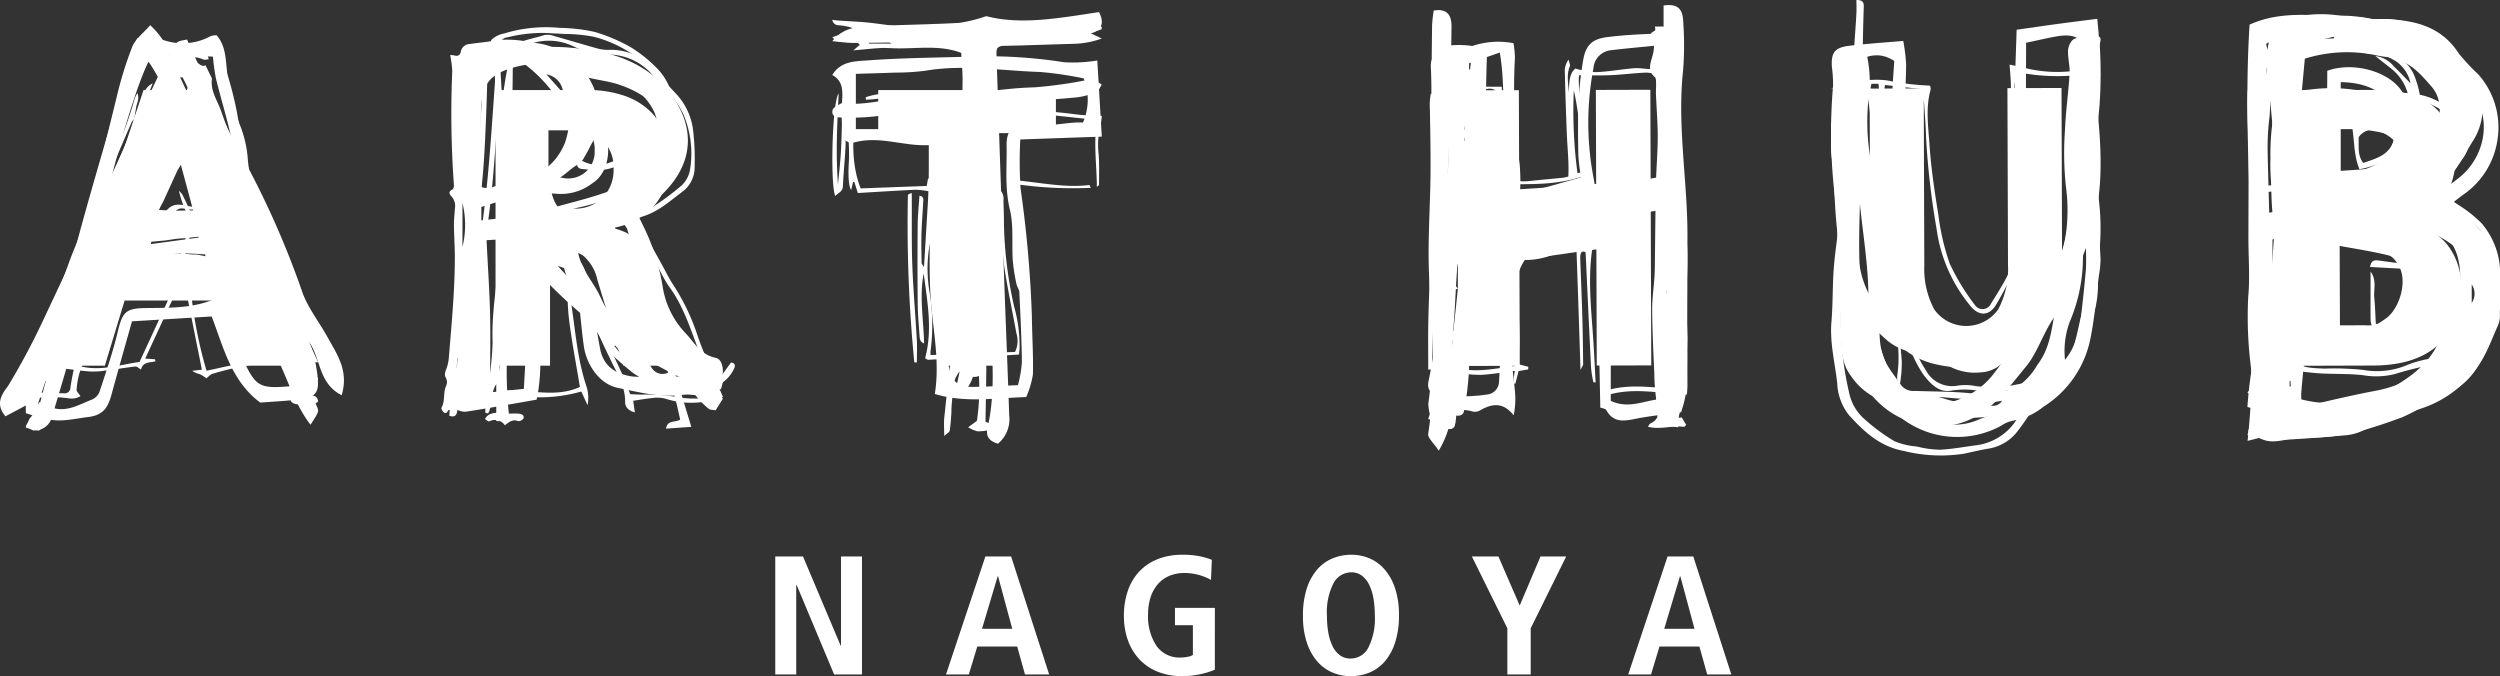 <svg xmlns="http://www.w3.org/2000/svg" width="319.289" height="86.352"><rect width="100%" height="100%" fill="#333333" stroke="none"/><defs><clipPath id="a"><path fill="#fff" d="M0 0h319.289v86.352H0z"/></clipPath></defs><path d="M107.411 71.067v11.4h-.043l-4.814-11.4h-3.541v15.069h2.677v-11.4h.066l4.772 11.4h3.561V71.067zm20.013 2.526h.044l1.813 6.714h-3.864zm-1.575-2.526l-5.03 15.069h2.914l1.08-3.562h5.1l.993 3.562h3.087l-4.858-15.069z" fill="#fff"/><g clip-path="url(#a)" fill="#fff"><path d="M155.155 85.531a9.923 9.923 0 01-1.792.561 10.488 10.488 0 01-2.353.259 8.3 8.3 0 01-3.151-.562 6.528 6.528 0 01-2.344-1.586 6.939 6.939 0 01-1.467-2.44 9.187 9.187 0 01-.508-3.12 9.7 9.7 0 01.5-3.183 6.8 6.8 0 011.458-2.462 6.5 6.5 0 012.353-1.586 8.517 8.517 0 013.205-.562 10.713 10.713 0 012.16.194 8.8 8.8 0 011.553.454l-.107 2.568a6.719 6.719 0 00-1.588-.647 6.906 6.906 0 00-1.824-.237 4.857 4.857 0 00-1.889.356 3.968 3.968 0 00-1.458 1.036 4.817 4.817 0 00-.94 1.662 6.859 6.859 0 00-.334 2.212 6.745 6.745 0 001.079 4.048 3.551 3.551 0 003.045 1.479 4.986 4.986 0 00.864-.076 2.273 2.273 0 00.734-.248v-3.8h-2.289V77.63h5.095zm23.515-6.994a11.152 11.152 0 01-.486 3.5 7.027 7.027 0 01-1.316 2.428 5.169 5.169 0 01-1.954 1.425 6.259 6.259 0 01-2.418.465 5.886 5.886 0 01-2.342-.476 5.279 5.279 0 01-1.943-1.435 7.075 7.075 0 01-1.317-2.407 10.561 10.561 0 01-.485-3.368 11.154 11.154 0 01.485-3.5 6.963 6.963 0 011.327-2.429 5.273 5.273 0 011.965-1.424 6.2 6.2 0 012.4-.465 5.889 5.889 0 012.353.474 5.343 5.343 0 011.932 1.437 7.049 7.049 0 011.312 2.407 10.556 10.556 0 01.486 3.368m-3.087 0a12.4 12.4 0 00-.173-2.116 6.265 6.265 0 00-.54-1.728 3.322 3.322 0 00-.928-1.165 2.161 2.161 0 00-1.359-.432 2.575 2.575 0 00-2.257 1.359 8.127 8.127 0 00-.852 4.211 12.35 12.35 0 00.173 2.126 6.391 6.391 0 00.54 1.727 3.127 3.127 0 00.94 1.166 2.248 2.248 0 001.37.421 2.549 2.549 0 002.246-1.361 8.21 8.21 0 00.841-4.209m19.911 1.706v5.894h-2.981v-5.894l-4.533-9.174h3.389l2.7 6.218h.043l2.635-6.218h3.282zm22.54 5.894l-.993-3.562h-5.1l-1.079 3.562h-2.914l5.029-15.068h3.282l4.857 15.068zm-3.433-12.543h-.043l-2.009 6.714h3.865zM11.16 41.407c.222-.6.451-1.205.665-1.812s.413-1.205.606-1.813c.4-1.247.8-2.491 1.169-3.746.586-2 1.142-4 1.712-6 .329-1.153.6-2.323 1-3.452.681-1.938 1.468-3.839 2.153-5.776.675-1.906 1.262-3.845 1.922-5.757.336-.971.761-1.909 1.121-2.872a3.225 3.225 0 00.444-1.931c-.023-.1.094-.251.175-.355a4.123 4.123 0 013.857-1.223.841.841 0 01.451.26 2.562 2.562 0 01.22.64c-.223.015-.481.11-.665.032-1.57-.66-2.575-.178-3.1 1.414-.5 1.515-1.116 2.992-1.649 4.5-.51 1.436-.959 2.894-1.471 4.329-.572 1.6-1.183 3.19-1.777 4.785a47.261 47.261 0 00-2.177 6.672c-.211 1-.567 1.968-.846 2.955a2.343 2.343 0 00-.006.524l1.112.125c-.027-.162-.022-.262-.05-.272-.276-.1-.725-.033-.668-.5.053-.436.48-.4.772-.376.918.08 1.829.247 2.748.323 1.944.161 3.891.285 5.837.423a3.427 3.427 0 01.74.054 12.977 12.977 0 004.74.241c.558-.036 1.122.039 1.683.045.278 0 .557-.037.976-.068-.245-1.385-.458-2.705-.717-4.017-.41-2.077-.867-4.146-1.275-6.224-.552-2.817-1.056-5.642-1.622-8.456-.308-1.526-.692-3.038-1.063-4.552-.105-.426-.29-.834-.467-1.328.513-.095.856-.2 1.028.349a46.16 46.16 0 011.514 5.749c.61 3.483 1.267 6.958 1.945 10.428.333 1.708.775 3.4 1.132 5.1.209 1 .293 2.03.529 3.024.609 2.554 1.263 5.1 1.917 7.642.336 1.3.674 2.611 1.072 3.9.624 2.018 1.3 4.02 1.926 5.947.7.335 1.669-.186 1.854.9-.026.036-.054.115-.108.143-.152.083-.36.245-.468.2-.932-.412-2 .541-2.877-.3-.013-.069-.061-.167-.034-.2.882-.972.226-1.93-.045-2.871-.775-2.691-1.605-5.366-2.371-8.059-.59-2.075-1.116-4.169-1.685-6.307h-1.963c-.845-.007-1.691 0-2.534-.036-2.967-.117-5.915-.61-8.9-.408a15.261 15.261 0 00-3.574.376 5.162 5.162 0 01-1.422.021c-.277.84-.544 1.642-.806 2.445-.935 2.87-1.874 5.739-2.792 8.615l-.584 1.893a9.616 9.616 0 00-.68 3.02c-.034.222.292.5.495.815a2.12 2.12 0 01-1.45.293 17.859 17.859 0 00-3.122-.153 6.524 6.524 0 01-2.4-.111 2.327 2.327 0 011.688-.439c1.045-.066 2.1.048 3.149.053a.735.735 0 00.854-.736 30.929 30.929 0 011.21-5.166z"/><path d="M21.184 30.702l-2.953.273c-.386.675-.849 1.438-1.27 2.225a67.015 67.015 0 01-4.39 7.221c-.816 1.15-1.461 2.422-2.185 3.636a15.729 15.729 0 01-4.573 4.637 2.1 2.1 0 01-2.22.013c-.378-.145-.343-.486-.145-.812.7-1.155 1.37-2.328 2.092-3.468.74-1.169 1.541-2.3 2.288-3.462.346-.541.59-1.147.943-1.683.8-1.2 1.664-2.361 2.44-3.577 1.037-1.625 2.014-3.288 3.021-4.934.351-.574.686-1.16 1.07-1.711a36.627 36.627 0 003.822-7.006c.54-1.309 1.2-2.569 1.759-3.871l.6-1.687c1.5-2.741 2.89-5.477 3.238-8.56.621-.146.877.713 1.525.4l.766 1.568a.366.366 0 01.057.18c-.212 1.539.71 2.772 1.174 4.111.987 2.848 2.147 5.637 3.2 8.462.3.809.43 1.683.738 2.489.342.893.791 1.744 1.21 2.607.138.285.348.537.478.825.074.162.14.462.057.54-.561.536-.194 1.086-.028 1.59 1.063 3.239 2.163 6.466 3.241 9.7a47.87 47.87 0 002.494 5.833c.336.688.632 1.4.992 2.2l-1.114.379c.047.237.211.549.117.7a2.477 2.477 0 01-.8.753.594.594 0 01-.539-.206c-.57-1.151-1.1-2.319-1.638-3.487a11.36 11.36 0 01-.479-1.149c-.3-.91-.563-1.838-.878-2.746a37.456 37.456 0 00-1.605-4.335c-.329-.666-.37-1.576-1.172-1.983a4.5 4.5 0 00-.507-2.008c-.241-.833-.458-1.672-.7-2.5a6.573 6.573 0 00-.493-1.423 1.032 1.032 0 00-.787-.376c-.67 0-1.338.142-2.009.165-.536.02-1.078-.1-1.611-.069-.956.053-1.907.172-2.861.261-.444.042-.892.055-1.331.125zm8.789-3.389c-.677-.457-2.9-.209-4.007.374.04.048.086.14.12.135 1.269-.161 2.537-.329 3.887-.509m-8.289-.831c1.06-.737 2.127-.069 3.365-.037-.457.5-.851.265-1.234.237-.425-.029-.895-.226-1.371.268a3.528 3.528 0 002.418.251 14.592 14.592 0 014.613-.824 1.137 1.137 0 00.309-.13c-.684-2.173-1.433-4.311-2.022-6.493s-1.024-4.431-1.547-6.744c-.678 1.932-1.278 3.724-1.937 5.492a15.7 15.7 0 01-1.61 3.251l-1.8 3.945c-.872 1.638-.872 1.638-.506 1.987zm-16.586 21.6c.428-.1.574-.252.542-.549-.006-.042-.066-.078-.145-.166l-.4.715"/><path d="M40.604 48.578a16.986 16.986 0 00-.857-4.193c-.889-2.476-2.024-4.862-2.981-7.315-.834-2.141-1.6-4.312-2.335-6.49-1.129-3.327-2.432-6.6-2.777-10.156a14.413 14.413 0 00-1.006-4.452 23 23 0 01-1.664-6.967c-.174-1.527-.175-3.209-1.322-4.5a2.356 2.356 0 00-.765.113 7.482 7.482 0 01-6.047.487 14.785 14.785 0 00-3.343-.2c-1.293 4.188-2.545 8.054-3.679 11.953-1.625 5.586-3.255 11.174-4.711 16.806-1.155 4.466-2.208 8.95-4.373 13.308a11.576 11.576 0 01-.514 1.188 4.338 4.338 0 01-.677 2.322 1.685 1.685 0 00-.1.18 7.092 7.092 0 01-.16.775q0 .666.01 1.33l1.445.482c.094.026.181.063.271.094.159.027.317.05.473.084a1.351 1.351 0 01.338.044c1.85.515 3.588.008 5.413-.207 2.14-.252 2.61-1.447 3.051-3.061.837-3.077 1.716-6.143 2.563-9.164l10.18-.62c1.506 3.955 2.516 8.274 6.208 11 1.795-.145 3.554-.209 5.289-.448 1.635-.225 2.2-.852 2.06-2.4m-3.381.747c-4.06.349-4.537.145-6.248-3.572-1.094-2.378-1.965-4.857-3.006-7.465a1.421 1.421 0 00-.694-.024c-2.812 1.148-5.781 1.048-8.737 1.088-2.517.037-2.894.544-3.512 3.116s-1.482 5.067-2.305 7.575a1.8 1.8 0 01-.942.983c-1.813.708-3.579 1.87-5.664.809a5.3 5.3 0 00-1.261-.26c.654-1.851 1.125-3.62 1.889-5.255 1.744-3.736 2.5-7.747 3.584-11.679 2.1-7.642 4.411-15.229 6.642-22.836.49-1.671 1.017-3.33 1.541-5.041l8.7.482a25.4 25.4 0 00.374 2.764c.6 2.469 1.365 4.9 1.912 7.38.583 2.645.78 5.39 1.531 7.979 1.059 3.655 2.442 7.218 3.742 10.8 1.222 3.367 2.576 6.688 3.74 10.075a11.877 11.877 0 01.193 3.081c-.7 0-1.089-.028-1.468 0"/><path d="M21.962 12.146c1.323.283 1.431 1.119 1.615 2.033.819 4.062 1.707 8.112 2.6 12.159a3.108 3.108 0 00.584 1.045 3.72 3.72 0 01.694 2.9 8.663 8.663 0 00.343 2.332c-3.465-.259-6.882-.653-10.059.881-1.147-1.186-.349-2.308-.008-3.218a60.764 60.764 0 003.3-15.118 16.648 16.648 0 01.929-3.017m3.409 18.2c-.13-3.419-1.247-6.6-2.325-9.8a26.766 26.766 0 01-.619-2.764l-3.169 13.4 6.112-.837"/><path d="M41.845 43.09c-1.1-2.022-2.631-3.894-3.324-6.041a112.694 112.694 0 00-8.06-17.9c-2.389-4.529-4.347-9.279-6.578-14.11-.384.123-1.131.131-1.368.482a29.29 29.29 0 00-2.13 3.814C15.355 19.97 5.341 41.264 5.341 41.264a87.437 87.437 0 01-4.33 8.056C.219 50.351-.639 51.621.7 53.17l2.848-1.518a6.823 6.823 0 01.919-1.422v-.067a9.916 9.916 0 01.822-3.993c2.246-4.765 4.827-9.377 6.939-14.2a5.013 5.013 0 014.747-3.1c5.181-.249 10.381-.085 15.837-.085.952 2.62 1.768 5.254 2.863 7.767a32 32 0 003.7 7c1.613 2.064 1.217 5.394 4.26 6.926.945-3.149-.611-5.234-1.79-7.4M15.474 26.263c1.227-6.01 5.031-10.831 6.959-16.45l.9.084 7.649 15.638c-1.71 1.423-9.163 1.838-15.506.727"/><path d="M40.472 51.92c-.6-1.39-1.144-2.811-1.859-4.141a58.527 58.527 0 01-5.618-15.012 26.267 26.267 0 00-1.793-5.023Q26.059 16.389 20.784 5.089a10.56 10.56 0 00-1.6-1.869c-.877 1.016-1.9 1.769-2.3 2.769a47.238 47.238 0 00-1.981 6.41c-1.93 7.787-3.756 15.6-5.693 23.385-1.3 5.217-2.713 10.4-4.075 15.6L5 51.361a6.166 6.166 0 01-1.239 2.128 5.543 5.543 0 01-.459.906v.209a5.551 5.551 0 01.946.375c.093 0 .182-.014.277-.014.163 0 .317.014.473.023a.365.365 0 01.145-.117c1.564-.593 1.591-1.974 1.961-3.188 1.136-3.731 2.165-7.494 3.392-11.194.98-2.955 1.458-3.145 4.582-2.976a47.12 47.12 0 005.714.167c3.652-.25 7.291-.7 10.753-1.048 1.331 3.2 2.393 6.235 3.837 9.078 1.402 2.773 2.238 5.879 4.275 8.536 1.072-1.663 1.1-1.674.816-2.326m-11.6-16.944c-4.491.026-8.917 1.715-13.486.41-1.026-.293-2.3.279-3.471.454-.389-3.859 4.407-22.675 7.043-27.953 1.915 2.34 11.217 22.26 12.122 26.143a6.258 6.258 0 01-2.208.945"/><path d="M40.624 46.258a15.579 15.579 0 01-2.044-.025 35.058 35.058 0 00-11.412 1.5c-.288.075-.521.365-.818.582a4.914 4.914 0 00-.81-.519 2.989 2.989 0 01-1-.435l1.246-.149-1.851-9.217h-1.784l-3.605 7.8 1.253.094.054.257c-.724.178-1.622.056-1.839 1.055-.286-.162-.519-.413-.722-.39-1.328.149-2.647.377-3.973.539a9.82 9.82 0 01-1.941.086c-1.175-.091-2.345-.268-3.646-.425.17-.363.359-.75.531-1.144a51.493 51.493 0 002.971-7.587c.763-2.931 1.738-5.806 2.587-8.714.08-.272-.093-.619-.165-1.029.088-.024.381-.021.52-.164a1.931 1.931 0 00.361-.76c.558-1.78 1.082-3.57 1.656-5.344.536-1.66 1.135-3.3 1.675-4.96s1.128-3.3 1.523-4.987a2.285 2.285 0 011.583-1.724c.015.118.079.254.037.336a25.136 25.136 0 00-1.742 5.431c-.548 2.118-1.116 4.232-1.761 6.322-.476 1.543-1.106 3.037-1.636 4.564-.7 2.031-1.439 4.056-2.046 6.117-.411 1.395-.536 2.875-.95 4.269-.564 1.9-1.3 3.755-1.929 5.64-.363 1.1-.654 2.219-1 3.418 2.8.82 5.3-.122 7.874-.467q1.9-4.111 3.759-8.149l-1.924-.519c.682-.641 1.311-.147 2.107-.308a18.467 18.467 0 00.958-3.519c.112-1.309 1.173-2.324.93-3.729-1.559-.72-3.039-.031-4.7.439a30.925 30.925 0 011.488-6.264c.222.365.47.639.421.713-.942 1.4-.833 3.086-1.36 4.807a8.255 8.255 0 015.26.045c-.375-1.021-.673-1.887-1.012-2.736a13.517 13.517 0 01-.887-2.624 2.159 2.159 0 01.409.437q.5.974.938 1.975c.39.883.757 1.777 1.133 2.667.075.177.148.355.259.622l-1.277.1a5.5 5.5 0 00-.543 3.9 13.091 13.091 0 01.383 2.394c.069.583.207 1.011.924 1.052a3.09 3.09 0 01.94.392l-.09.3-1.475-.348a55.7 55.7 0 001.917 9.473c2.175-.448 4.291-1.009 6.443-1.292s4.327-.282 6.687-.417c-.44-1.209-.8-2.319-1.247-3.393-.469-1.124-1.059-2.2-1.532-3.319a19.959 19.959 0 00-1.87-3.255 18.912 18.912 0 01-1.717-3.212c-.948-2.288-2.045-4.5-3.185-6.7-1.215-2.34-2.33-4.734-3.587-7.05-1.156-2.131-2.446-4.189-3.671-6.282-.476-.815-.935-1.639-1.442-2.53.606-.069.769.35.955.671 1.16 2 2.349 3.979 3.44 6.014 1.608 3 3.087 6.071 4.723 9.056a64.973 64.973 0 013.41 7.381 9.371 9.371 0 001.17 1.99 25.314 25.314 0 012.745 5.133c.526 1.251 1.2 2.442 1.809 3.674M18.854 16.495l-.194-.058c-.209.515-.452 1.02-.623 1.549-.963 2.975-1.825 5.984-2.881 8.925q-1.977 5.507-3.5 11.146a22.822 22.822 0 01-.673 2.449c-.746 1.888-1.572 3.743-2.358 5.616a1.263 1.263 0 00-.006.4l.858.066c.751-2.279 1.463-4.425 2.164-6.574a33.588 33.588 0 001.51-4.861 41.936 41.936 0 012.04-7.242c.623-1.759 1.342-3.484 1.971-5.241.369-1.03.667-2.087.956-3.142.274-1 .494-2.017.737-3.026m5.074 20.851l-.524-3.2-.277-.013-.855 3.213zM17.162 15.17c.382-1.013.767-2.025 1.145-3.038a2.188 2.188 0 011.2-1.49c-1.765 4.431-3.535 8.693-5.154 13.011-1.109 2.958-1.959 6.012-3.015 8.991-.7 1.985-1.48 3.954-2.377 5.858a38.79 38.79 0 00-2.118 5.538c-.321 1.086-.747 2.142-1.151 3.2-.056.149-.253.246-.523.279.756-2.245 1.426-4.523 2.287-6.727 1.1-2.828 2.46-5.56 3.527-8.4 1.109-2.957 1.936-6.019 3.012-8.989.841-2.323 1.883-4.574 2.814-6.866a12.092 12.092 0 00.386-1.4z"/><path d="M17.191 15.138a2.113 2.113 0 00-.369.449 378.002 378.002 0 00-2.156 5.028c-1.737 4.151-3.481 8.3-5.188 12.462a914.014 914.014 0 00-4.21 10.492c-.492 1.244-.912 2.516-1.385 3.768a.668.668 0 01-.58.365 3.985 3.985 0 01.126-.484c1.443-3.611 2.9-7.215 4.329-10.831.58-1.469 1.061-2.977 1.661-4.437 1.511-3.67 3.031-7.337 4.613-10.977a50.375 50.375 0 003.174-8.406 4.1 4.1 0 01.345-.677c.285.78-.07 1.262-.157 1.77s-.161 1.01-.237 1.512l.036-.036"/><path d="M30.133 46.703l-2.319-8.321h-11.9l-2.521 8.321h-6.81l11.75-35.2h7.664l11.346 35.2zm-8.018-29.3h-.1l-4.691 15.684h9.027zm42.873 35.419c.484 0 .862-.022 1.235.007s.749.166.64.6a.781.781 0 01-.684.354c-.7-.28-1.162.116-1.7.532a1.527 1.527 0 00-1.984-.5c-.107.053-.351-.174-.556-.283.432-.862 1.233-.745 1.908-.884 0-1.329-.025-2.618.006-3.906a47.964 47.964 0 01.2-5.44 35.5 35.5 0 00.105-4.681c0-1.822 0-3.644-.038-5.465-.053-2.275-.15-4.55-.23-6.825-.083-2.352-.152-4.705-.255-7.058-.094-2.124-.243-4.246-.337-6.372-.08-1.8-.085-3.61-.182-5.411a22.09 22.09 0 00-.4-2.356 3.2 3.2 0 011.68-.863 18.324 18.324 0 017.061-.713 22.632 22.632 0 014.516.522 22.544 22.544 0 014.479 1.888 17.535 17.535 0 013.447 2.744 7.307 7.307 0 012.082 4.461 14.837 14.837 0 01-1.03 7.367 5.5 5.5 0 01-3.04 3.07c-.8.344-1.565.757-2.437 1.183 1.871 4.8 2.831 9.891 4.316 14.832 1.477 4.917 2.967 9.829 4.5 14.888l-3.227.234c.188-1.17 1.186-.737 1.808-1.161-.179-.774-.339-1.583-.557-2.378a518.955 518.955 0 00-2.323-8.308c-.257-.882-.691-1.711-.979-2.586a28.8 28.8 0 01-.791-2.833 90.5 90.5 0 00-2.473-9.34c-.312-.934-.631-1.866-.949-2.8a3.8 3.8 0 00-2.089.4 29.146 29.146 0 01-3.063.817c-1.057.293-2.094.662-3.158.926-1.464.363-2.945.662-4.42.979-.436.094-.822.051-.978-.537 2.379-.612 4.716-1.2 7.042-1.819 1.645-.441 3.3-.877 4.908-1.423a40.439 40.439 0 004.202-1.711 5.544 5.544 0 003.111-3.6c.692-2.43 1.2-4.853.479-7.4a7.827 7.827 0 00-2.264-3.625 15.794 15.794 0 00-6.73-3.652 19.9 19.9 0 00-3.723-.355c-.718-.055-1.439-.069-2.157-.124a18.6 18.6 0 00-5.159.552.985.985 0 00-.92 1.1c.022.329-.093.667-.076 1 .18 3.436.4 6.872.558 10.309.143 3 .224 6 .343 9s.314 5.984.353 8.976c.036 2.691 0 5.391-.176 8.075a53.179 53.179 0 00.105 9.6"/><path d="M57.389 53.1l.038-.728c-.068 0-.15-.019-.162 0-.13.227-.263.527-.567.307-.173-.124-.379-.5-.314-.608.508-.883.171-1.935.613-2.833a1.144 1.144 0 00-.029-.941c-.28-.47-.092-.822.059-1.241a5.012 5.012 0 00.288-1.271c.345-4.231.757-8.46.776-12.71.006-1.443-.1-2.885-.115-4.329-.007-.72.083-1.442.13-2.163a1.809 1.809 0 00-.447-1.5c-.237-.247-.454-.624.11-.876.127-.056.221-.356.206-.534a127.483 127.483 0 01-.215-14.608 12.736 12.736 0 00-.267-2.029 1.932 1.932 0 01.47.031c.482.153.8.028.895-.49a1.187 1.187 0 011.157-.96c1.075-.166 2.171-.225 3.229-.461a13.535 13.535 0 013.944.129c.619.04 1.226.224 1.843.3a8.729 8.729 0 014.184 2.056 7.209 7.209 0 011.159 1.16 9.668 9.668 0 012.224 5.948 8.02 8.02 0 01-1.161 3.822 13.916 13.916 0 01-.781 1.446 2.507 2.507 0 01-.754.931c-1.411.75-2.359 2.275-4.092 2.294.281.64.542 1.132.713 1.654a4.916 4.916 0 001.16 2.083 4.739 4.739 0 01.76 1.57c.389.941.751 1.892 1.127 2.838a2.151 2.151 0 01.22.5c.207 2.065 1.543 3.588 2.507 5.289.393.7.666 1.464 1.1 2.129.909 1.388 1.523 3.029 3.007 3.955a8.248 8.248 0 012.311 2.886c.179.276.344.561.521.838a1.612 1.612 0 001.8.719c.141-.026.376-.161.393-.134.528.822 1.42.366 2.112.6.724.248 1.5.344 2.245.53 1.334.331 1.756.168 2.581-1.018.33-.474.678-.937 1-1.385.648.114.516.537.351.849a4.491 4.491 0 01-.887 1.247 23.62 23.62 0 01-2.316 1.822 1.862 1.862 0 01-1.578.273 11.951 11.951 0 00-1.534-.111 3.366 3.366 0 01-1.281-.268 2.474 2.474 0 00-2.27-.421.793.793 0 01-.692-.23 11.834 11.834 0 00-2.232-1.77c-.975-.746-1.889-1.576-2.8-2.4a4.048 4.048 0 01-.616-.887c-.785-1.254-1.579-2.5-2.34-3.772a28.208 28.208 0 01-2.939-5.72 4.628 4.628 0 01-.247-1.181 10.742 10.742 0 00-1-3.9c-.537-1.2-.937-2.457-1.4-3.687-.13-.344-.269-.687-.433-1.016-.5-1.015-.645-1.034-1.685-.624-.849.334-1.729.589-2.6.866-1.393.442-2.789.874-4.325 1.354v3.17c.011 2.272.141 4.55.015 6.813-.154 2.768-.488 5.529-.807 8.285-.193 1.671-.482 3.331-.772 4.989-.157.9-.406 1.778-.609 2.668-.116.512-.425.635-.98.465m3.374-44.353c.1 1.628.185 3.148.272 4.67.112 1.928.246 3.854.313 5.783.016.466.179 1.053-.427 1.378-.087.047-.117.262-.119.4-.011.836-.006 1.674-.006 2.52a2.272 2.272 0 002.38.293 2.38 2.38 0 01.86-.122 9.523 9.523 0 006.9-3.358 8.376 8.376 0 001.211-2.066 10.95 10.95 0 00.5-2.137 4.272 4.272 0 00.008-.81c-.428-.4-1.143-.083-1.469-.751l1.019-.133c0-.078.022-.123.007-.151a19.138 19.138 0 00-6.041-6.687 1.56 1.56 0 00-1.016-.191c-1.37.164-2.734.384-4.1.589-.061.009-.112.086-.168.132l.507.64zm-1.7 17.168v5.607a11.753 11.753 0 000-5.607M69.796 9.503c.711.8 1.354 1.526 2.127 2.4a2.54 2.54 0 00-2.127-2.4m-2.474-2.275l2.181 1.02c-.6-.457-1.007-1.32-2.181-1.02m8.164 6.5v1.543c.492-.508.278-1.028 0-1.548m-2.255-.251a1.618 1.618 0 00-.483-1.661l.483 1.661m5.347 30.648l-.12.067.743.882.084-.082-.707-.867m-20.1 1.631l-.083.029-.033.645c-.009.163-.023.326-.035.489h.15zm30.862 4.325l.4-.46a2.472 2.472 0 00-.39-.28c-.031-.015-.207.14-.2.2a2.857 2.857 0 00.193.541m-29.6-29.646h.12l-.036-.655h-.084z"/><path d="M69.688 33.732c-1.669 5.8.1 11.721-1.158 17.311-3.115.542-6.049 1.082-9 1.532-.443.068-1.278-.192-1.364-.475-.215-.7-.433-1.851-.063-2.2 1.88-1.778 1.526-3.964 1.573-6.162.064-2.965.455-5.925.482-8.889.021-2.272-.28-4.549-.482-6.819-.314-3.52-.7-7.034-.992-10.557-.266-3.19-.45-6.387-.67-9.587 2.716-2.176 5.788-2.56 9.16-2.081 2.653.376 5.375.246 8.035.586 4.239.543 8.071 2.3 10.569 5.766 3.04 4.214 2.893 8.876-1.466 12.9-.864.8-1.813 1.5-2.853 2.358.445.936.9 1.829 1.3 2.744a27.769 27.769 0 011.893 6.556 11.051 11.051 0 002.9 5.833c1.166 1.243 1.9 2.745 3.871 3.159 1.182.248 1.2 2.972.052 3.572a15.272 15.272 0 01-2.858.833c-3.306.956-6.457.095-9.7-.573-2.455-.506-4.028-3.064-4.352-5.32s-.467-4.536-.771-6.8c-.361-2.689-1.143-3.378-4.111-3.692m-1.768-2.042c.958 0 1.664.021 2.369 0a4.324 4.324 0 014.51 3.114 17.692 17.692 0 01.665 2.992c.409 2.25.762 4.511 1.186 6.758.429 2.272 2.028 3.241 4.152 3.541a20.744 20.744 0 013.045.352c2.219.668 4.2-.087 6.3-.6a22.826 22.826 0 01-2.991-2.432 20.786 20.786 0 01-2.349-3.527 11.3 11.3 0 01-1.528-3.389c-.718-4.076-1.578-8.042-4.692-11.086-.046-.045-.036-.147-.081-.361a9.042 9.042 0 01.941-.872c1.328-.943 2.75-1.767 4.006-2.8 3.684-3.022 3.22-7.313.81-10.308a13.886 13.886 0 00-6.673-4.177 40.594 40.594 0 00-11.91-1.658 8.391 8.391 0 00-4.61.744c-.762.43-1.31.841-1.264 1.779.181 3.7.285 7.4.555 11.1.193 2.645.732 5.267.884 7.913.167 2.9.09 5.819.079 8.728-.015 4.2-.067 8.4-.1 12.759l5.685-.591 1.01-17.974"/><path d="M68.169 24.921c-1.385-1.024-1.315-1-.639-2.749a5 5 0 00.178-2.289c-.187-1.633-.541-3.247-.763-4.876-.225-1.657.29-2.318 1.908-2.122 2.323.28 4.65.444 6.744 1.873 2.7 1.843 2.813 6.915.058 8.645a6.574 6.574 0 01-4.8 1.322 11.5 11.5 0 00-2.691.2m.7-9.794l.361 7.266c1.067.127 1.85.188 2.623.317a3.378 3.378 0 004.095-3.554 3.287 3.287 0 00-2.151-3.275 6.52 6.52 0 00-4.921-.757"/><path d="M69.784 32.264a46.726 46.726 0 007.838 7.618 43.446 43.446 0 0013.393 7.341c1.454.459 1.509 1.03 1.063 2.489-2.986-.253-5.506-1.632-7.982-2.946a57.564 57.564 0 01-16.267-12.991c-1.313-1.489-3.223-2.452-4.981-3.746.043-1.438 1.142-1.832 2.27-1.232 5.543 2.951 9.914-.353 14.352-2.7 3.391-1.79 5.5-8.245 4.131-11.7a7.64 7.64 0 00-3.844-3.805A18.381 18.381 0 0066.115 8.48c-3.776.944-4.687 2.334-4.693 6.289-.016 9.23.372 18.468-.687 27.677-.291 2.535-.284 5.1-.451 7.656a2.972 2.972 0 01-.385 1.471 1.786 1.786 0 01-1.211.651c-.235.016-.543-.521-.747-.852-.084-.137.017-.389.035-.588.275-3.034.6-6.064.817-9.1.352-4.911.766-9.823.912-14.741.165-5.546.059-11.1.08-16.649a1.973 1.973 0 011.2-1.884 15.707 15.707 0 017.219-2.359c5.147-.3 10.006.36 14.293 3.518 3 2.21 3.722 5.271 3.323 8.721-.632 5.457-3.332 9.378-8.646 11.283-2.409.864-4.809 1.752-7.386 2.692"/><path d="M62.14 30.674c.171 3.459.38 6.456.45 9.457.071 3.039.008 6.082-.009 9.122a2.593 2.593 0 01-.159 1.331 6.966 6.966 0 01-1.347 1.2c-.3-.421-.812-.816-.865-1.265a14.089 14.089 0 01-.141-4.008c1.117-6.339-.091-12.587-.6-18.857-.446-5.5-1.117-10.981-1.551-16.482a16.483 16.483 0 01.686-3.879 74.406 74.406 0 018.744-1.473c1.942-.111 3.951.586 5.9 1.048 1.98.47 3.89 1.369 5.885 1.6 3.989.459 6.307 2.728 7.618 6.265 1.234 3.33-.606 5.871-2.379 8.37a16.1 16.1 0 01-7.886 5.59c.758 1.032 1.257 1.853 1.891 2.55a71.627 71.627 0 0110.367 14.585 49.555 49.555 0 003.576 5.1l-.925 1.472c-.413-.072-.674-.041-.823-.156-1.837-1.41-2.861-3.414-4.007-5.361-2.63-4.467-5.214-8.983-8.9-12.713-1.181-1.2-2.4-2.365-3.689-3.437a2.911 2.911 0 00-1.808-.627c-3.342.131-6.678.369-10.029.572m-.71-2.527c4.38-.48 8.252-.9 12.124-1.327a13.3 13.3 0 009.862-5.723c1.84-2.6 1.931-6.233-.165-8.032a13.148 13.148 0 00-4.1-2.226c-1.792-.643-3.859-.643-5.529-1.477-3.4-1.7-6.832-1.094-10.278-.679a15.491 15.491 0 00-3.278 1.14l1.369 18.321"/><path d="M59.115 47.25c.26-2.391.583-4.766.76-7.151.183-2.462.187-4.937.338-7.4.176-2.884.448-5.763.641-8.648.229-3.409.45-6.82.614-10.234.124-2.557.151-5.118.228-7.678a5.721 5.721 0 01.108-.673c.734.249.508.8.5 1.18a325.79 325.79 0 01-.206 7.846c-.1 2.471-.2 4.944-.4 7.408-.2 2.513-.561 5.012-.768 7.525a21.267 21.267 0 00.105 3.779c.423-3.522.919-7.036 1.251-10.566.4-4.228.657-8.468.974-12.7.015-.21.093-.486-.007-.623-.906-1.233.275-2.278.411-3.493l.49.928a7.227 7.227 0 001.019-.61c1.262-1.054 2.884-1.161 4.35-1.664a2.251 2.251 0 011.218.121c1.867.52 3.722 1.086 5.59 1.6a4.954 4.954 0 001.4.172 7.435 7.435 0 016.284 3.023c.745.939 1.6 1.795 2.414 2.674a8.277 8.277 0 012.119 4.829 31.021 31.021 0 01.167 4.416 3.858 3.858 0 01-1.528 3.148c-1.772 1.328-3.407 2.852-5.672 3.328-.139.029-.253.178-.216.15 1.106 2 2.188 3.97 3.275 5.933.483.874.914 1.784 1.475 2.607a27.766 27.766 0 013.089 6.534c.9 2.563 2.077 5.032 3.184 7.66-.626.714-1.66.589-2.512.661a10.728 10.728 0 01-4.834-.415 4.079 4.079 0 00-1.716-.072c-.779.063-1.551.216-2.39.341l.21 1.476c-.846-.2-1.252-.72-1.243-1.325.031-2.119-1.142-3.807-1.954-5.6a92.361 92.361 0 01-3.734-8.68 15.223 15.223 0 00-.847-1.756c-.6 1.146-.577 1.348.1 2.085-.18.408-.532.809-.48 1.148.56 3.624.8 7.308 1.983 10.822a4.824 4.824 0 01.135 2.394l-.8-1.749a18.9 18.9 0 01-8.226.5 1.674 1.674 0 00-2.1 1.706c-.066.527-.079 1.059-.116 1.589l-.42-.022v-4.697c-.786 1.154-.4 2.593-1.037 3.723l-.355-.074v-2.682l-1.813.175-.169 1.058c-.515-.917-1.3-.843-2.1-.9m21.5-22.883c.353-.182.514-.338.615-.305a3.605 3.605 0 003.144-.64 31.932 31.932 0 003.924-2.893 3.631 3.631 0 001.051-2.045 12.778 12.778 0 00-.9-7.1 12.229 12.229 0 00-1.75-2.6 30.35 30.35 0 00-2.124-2.3 7.45 7.45 0 00-5.485-2.644 10.552 10.552 0 01-4.431-.941 7.218 7.218 0 00-5.643-.451c-1.8.658-2.3 1.246-2.316 3.205-.041 4.4-.1 8.8-.5 13.2-.268 2.985-.188 6-.361 9-.207 3.566-.36 7.147-.837 10.682-.374 2.762.162 5.42.185 8.227 3.459-.256 6.866 1.011 10.087-.47-.492-3-1.049-5.833-1.395-8.692-.231-1.911-.166-3.858-.224-5.789-.016-.508.252-.768.845-.784l3.131 3.637-1.461-.317c1.407 4.628 4.006 8.516 5.524 12.865.535.023.954.05 1.372.059a24.12 24.12 0 014.7.321 11.393 11.393 0 005.062-.224c-.3-.81-.514-1.448-.777-2.065-.536-1.253-1.156-2.472-1.639-3.745-1.078-2.843-1.981-5.755-3.859-8.232a18.487 18.487 0 01-1.266-2.342c-1.278-2.331-2.338-4.812-4.674-6.612M64.865 7.511l-.45-.125a3.138 3.138 0 00-.484 1c-.245 3.5-.412 7.007-.671 10.506-.2 2.768-.433 5.538-.781 8.291-.635 5-1.522 9.978-1.335 15.057a16.173 16.173 0 01-.229 2.824c-.211 1.492-.488 2.974-.759 4.591l2.173-.376a38.358 38.358 0 00.586-5.568c-.18-4.608.9-9.094 1.091-13.658.038-.925.186-1.846.208-2.771a31.174 31.174 0 00-.03-3.952 47.154 47.154 0 01.558-14.282 12.983 12.983 0 00.123-1.537m-.612 10.19l.3.025.367-3.843-.34-.03-.323 3.848M59.889 46.17l.35.027.3-4.1-.24-.018q-.2 2.046-.41 4.092"/><path d="M73.679 15.388l-.895-.208c.115-.231.145-.42.252-.487a3.577 3.577 0 012.994-.457c1.215.334 2.442.623 3.654.97 1.553.444 1.868.8 1.716 2.328a4.119 4.119 0 01-.732 2.448 6.335 6.335 0 01-3.969 1.732 17.283 17.283 0 01-2.337-.129c-.6-.052-.716-.417-.7-.993.048-1.73.017-3.462.017-5.2m.6 5.113c2.074 1.135 3.85.291 5.634-.7 1.053-.589.865-1.638.984-2.512a1.38 1.38 0 00-1.211-1.448c-1.619-.392-3.243-.767-4.888-1.154-.926 2.027-.342 4.025-.519 5.819"/><path d="M79.627 46.703L76.299 35.76a5.551 5.551 0 00-1.84-3.126 5.229 5.229 0 00-2.95-.757h-1.261v14.826h-6.959v-35.2h11.547a14.3 14.3 0 015.069.781 8.876 8.876 0 013.278 2.068 7.231 7.231 0 011.739 2.976 12.191 12.191 0 01.5 3.5 7.845 7.845 0 01-1.859 5.427 9.184 9.184 0 01-4.993 2.8v.152a7.89 7.89 0 011.386.5 3.692 3.692 0 011.135.857 6.1 6.1 0 01.933 1.437 16.742 16.742 0 01.833 2.143l4.084 12.557zm-1.264-25.037a4.891 4.891 0 00-1.362-3.725 5.416 5.416 0 00-3.879-1.293h-3.076v9.984h3.127a4.932 4.932 0 003.882-1.468 5.083 5.083 0 001.311-3.5m47.3-17.368c0 2.067-.015 4.047 0 6.025q.025 2.64.116 5.277c.087 2.624.235 5.244.291 7.868.045 2.1-.008 4.212-.015 6.318-.008 2.486-.026 4.973-.012 7.459.008 1.457.112 2.915.093 4.371-.018 1.333-.155 2.664-.212 4-.023.53.049 1.063.042 1.595-.028 2.211-.069 4.423-.107 6.648l1.159.51c0 .1 0 .193-.007.29a4.531 4.531 0 01-.757.277 5.7 5.7 0 01-1.44.15 4.409 4.409 0 01-1.164-.516l1.115-.82a28.113 28.113 0 00.229-6.144 9.854 9.854 0 01-.015-1.5c.083-4.031.212-8.062.242-12.094.029-3.8-.019-7.608-.086-11.41-.031-1.762-.238-3.52-.277-5.282s.032-3.5.047-5.255c.018-2.03.044-4.062.029-6.091a11.978 11.978 0 00-.237-1.625c-1.252-.072-2.43-.22-3.605-.193-2.372.054-4.744.173-7.112.319-1.645.1-3.285.281-4.923.455-.607.065-1.2.229-1.808.328-.371.06-.374.043-.956-.492a5.271 5.271 0 01.956-.3c3.89-.371 7.78-.737 11.673-1.071a13.787 13.787 0 012.253.03 50.621 50.621 0 008.5-.114c1.016-.091 2.055.119 3.084.127q2.225.015 4.451-.072c.917-.038 1.829-.2 2.747-.246.244-.012.5.208.748.322l-.008.285a3.968 3.968 0 01-.877.285 35.158 35.158 0 01-6.3.224 15.174 15.174 0 00-1.717-.15c-1.991.044-3.981.131-6.147.208"/><path d="M127.072 6.935l-1.09-.389a23.918 23.918 0 00-.516 3.083 288.297 288.297 0 00-.22 10.312c0 3.116.079 6.235.211 9.348a42.589 42.589 0 01-.572 8.859 44.4 44.4 0 00-.36 8.035 5.4 5.4 0 01-.948 3.314 1.149 1.149 0 01-1.533.38l.52-2.447a3.809 3.809 0 00-.842 2.12c-.034.78-.132 1.557-.191 2.337-.026.344-.009.691-.036 1.034-.053.7-.087 1.4-.206 2.093-.033.19-.335.332-.7.666 0-.956-.062-1.656.01-2.341.3-2.816.593-5.633.975-8.438.309-2.264.851-4.5 1.086-6.77a55.013 55.013 0 00.218-6.418c-.041-2.792-.236-5.58-.337-8.372-.022-.606.259-1.285.069-1.811-.256-.7.264-1.124.295-1.674.042-.778-.091-1.564-.084-2.345.025-2.456.106-4.91.115-7.365 0-1.13-.113-2.26-.174-3.388-2.682-1.043-5.518-.532-8.315-.584-.666-.012-1.335-.075-2-.038-1.08.06-2.156.183-3.465.3l.818-.7c-.11-.16-.362-.36-.34-.522.154-1.119.007-1.461-.974-1.759a7.791 7.791 0 00-1.4-.233.787.787 0 01-.785-.69c.315.038.53.072.746.088 1.511.111 3.032.153 4.534.343 2.472.314 4.944.661 7.395 1.112a14.608 14.608 0 004.469-.042 46.332 46.332 0 015.7-.423c.63 0 1.259-.1 1.89-.136.51-.033 1.022-.035 1.531-.075q2.836-.221 5.669-.463a.809.809 0 00.443-.147c.555-.481 1-.247 1.478.21-.253.446-1.253.433-.842 1.255l1.4.665a11.288 11.288 0 01-3.643.68c-2.973.076-5.945.2-8.919.257-.727.015-.95.426-1.082 1.077m-16.118-1.636c.007.09.013.179.021.268h2.846c-1.019-.981-1.944-.6-2.867-.268m.432-1.232l.037-.172-.831-.189-.044.228.838.132"/><path d="M140.142 7.729l.574 9.718-10.411.366a54.187 54.187 0 00.039 6.271 149.614 149.614 0 011.446 16.421c.021 2.447.2 4.9.126 7.338a11.59 11.59 0 01-.855 2.867c-4.037.128-7.826.773-11.669-.394.643-4.06-.186-7.886-.491-11.744-.3-3.74-.109-7.508-.15-11.265-.008-.689-.125-1.377-.136-2.067-.02-1.212 0-2.425.007-3.637v-3.068c-3.218.161-6.219-1.2-9.427-.369a1.275 1.275 0 01-1.666-1.293c0-1.308-.038-2.617.024-3.923s.159-2.6-1.254-3.369c1.079-1.824 3.024-1.752 4.626-1.873 4.068-.3 8.162-.337 12.246-.455a63.175 63.175 0 0112.752.7 19.406 19.406 0 004.219-.224m-10.128 41.456a16.394 16.394 0 00.5-2.93c-.038-2.979-.188-5.958-.33-8.934-.017-.363-.3-.71-.373-1.077a25.056 25.056 0 01-.464-2.966c-.143-2.186.133-4.441-.377-6.547-.668-2.757-.354-5.482-.411-8.217-.044-2.106 1.264-3.308 3.535-2.762 2.226.536 4.177-.222 6.216-.1a7.318 7.318 0 00.091-5.644 47.372 47.372 0 00-5.58-.818c-4.881-.147-9.754-.995-14.658-.153a30.226 30.226 0 01-3.837.234c-1.595.066-3.191.1-5.02.161v7.058h9.38l.305-1.648c1.39.47 1.466.468 1.479 1.017.031 1.3 0 2.6-.038 3.9-.095 2.91-.378 5.823-.285 8.728.159 4.962.55 9.919.837 14.878a31.828 31.828 0 00.168 3.214c.317 1.975.928 2.86 3.233 2.832 1.784-.022 3.566-.136 5.628-.222"/><path d="M123.502 47.991c1.533-11.436 1.005-22.724 1.082-34.095-3.964.477-8.051.054-12.084.876a28.167 28.167 0 01-5.054.229c-.609.011-1.315-.139-1.107-.959.086-.342.672-.56 1.04-.823a.4.4 0 01.249-.025c3.476.366 6.825-.955 10.227-.9 4.807.072 9.478-1.021 14.252-1.139a55.957 55.957 0 006.694-.931c.249-.037.539-.2.734-.123a8.288 8.288 0 011.18.706c-.222.32-.379.8-.682.926a8.687 8.687 0 01-2.427.692c-2.685.268-5.382.407-8.068.659-1.063.1-2.109.365-3.319.582-.061 1.358-.183 2.524-.152 3.686.1 3.694.389 7.388.349 11.08-.044 4.108-.374 8.212-.569 12.319-.091 1.932-.186 3.863-.222 5.8-.023 1.294-.5 1.879-2.124 1.448"/><path d="M106.302 5.257c1.434-1.8 3.255-1.848 5.036-1.924 3.729-.16 7.463-.208 11.19-.41a19.978 19.978 0 003.433-.861c4.457 1.167 9.365.237 14.4-.518.88 1.686.04 2.616-1.52 2.812-2.24.283-4.517.268-6.778.383-1.454.075-2.908.158-4.534.246a10.432 10.432 0 00-.269 1.772q.481 14.711 1.007 29.419c.2 5.631.443 11.261.625 16.892a4.059 4.059 0 01-1.437 3.6c-1.158-.339-1.574-.979-1.331-2.035 1.186-5.153.444-10.346.275-15.519-.319-9.81-.742-19.617-1.12-29.425-.013-.34.02-.681.013-1.02-.064-3.107-.454-3.45-3.609-3.383q-6.277.137-12.555.2c-.941.008-1.883-.145-2.824-.224"/><path d="M107.109 11.92c-.078 1.919-.187 3.836-.225 5.756a63.492 63.492 0 00.135 5.878c.119-1.24.268-2.477.35-3.72.088-1.34.122-2.685.168-4.028a18.655 18.655 0 01.207-3.87 1.932 1.932 0 011.444 2.05c-.2 3.328-.588 6.677.729 10.075l8.443-.313.177-1.017a3.306 3.306 0 01.567 1.915c-.31 3.366.409 6.639.823 9.947.36 2.863.478 5.757.679 8.639.023.314.158.728-.436 1.067a66.984 66.984 0 00-1.418-13.162 17.491 17.491 0 00-.054 6.034 25.763 25.763 0 01.15 7.657 4.348 4.348 0 000 .519l10.786-.4a3.164 3.164 0 00.178-2.354c-.477-2.643-1.036-5.272-1.461-7.923-.251-1.563-.336-3.155-.441-4.737-.1-1.461-.1-2.929-.188-4.391a10.641 10.641 0 00-.332-1.527 1.564 1.564 0 01.766 1.581c.029 1.018.066 2.037.064 3.056a51.945 51.945 0 001.306 10.517 18.459 18.459 0 01.691 5.3l-.069.812c-3.909.228-7.756.454-11.6.671-.1.006-.207-.1-.4-.2.989-3.618.279-7.222-.176-10.834-.584 2.959-.008 5.918.048 8.952-.569-.207-.558-.681-.586-1.083-.1-1.373-.217-2.747-.231-4.123q-.048-4.965 0-9.928c.011-1.239.146-2.477.227-3.748.612.133.49.513.477.8-.064 1.342-.181 2.682-.221 4.024-.036 1.256 0 2.514.017 3.77 0 .1.107.2.307.532.2-3.338.388-6.43.584-9.688a10.117 10.117 0 00-1.657-.192c-2.435.111-4.868.27-7.38.417-.155-.5-.3-.943-.436-1.392l-.169-.039-.25 1.067c-.4-.736-.376-2.377-.266-4a31.38 31.38 0 00-.182-3.827l-.268.008c0 .822.038 1.647-.008 2.468-.09 1.619-.252 3.235-.329 4.855-.034.7-.6.841-.977 1.244-.648-1.492-.4-12 .441-13.114m3.451.498a8.744 8.744 0 012.669-.468c2.649.083 5.3.125 7.947.287a28.816 28.816 0 015.489 1.093 22.453 22.453 0 004.538.787 54.809 54.809 0 016.209.491 31.491 31.491 0 003.3.19 10.264 10.264 0 01-.191 1.343 10.019 10.019 0 00-.215 3.511c.1 1.3.053 2.609.056 3.914 0 .1-.115.192-.282.281-.007-2.83-.47-5.649.048-8.514-2.168-.233-4.294-.471-6.423-.686-1.61-.162-3.221-.374-4.835-.421-1.861-.054-3.522-.863-5.3-1.2a25.759 25.759 0 00-3.389-.271c-1.994-.111-3.987-.228-5.983-.278a25.274 25.274 0 00-2.546.188c-.354.027-.708.047-1.063.069z"/><path d="M116.773 46.288a180.576 180.576 0 01-.819-21.329c0-.114.173-.227.495-.3V25.8c.017 2.715-.036 5.432.069 8.143.122 3.163.4 6.321.574 9.482.054.949.007 1.9.007 2.855l-.327.006m11.823-23.349c3.693.221 7.07 1.116 10.518.695.04 0 .1.176.2.355a50.016 50.016 0 01-10.173-.565c-.118-.013-.218-.184-.55-.484"/><path d="M127.039 17.001v29.7h-7.06v-29.7h-7.816v-5.5h22.692v5.5zm80.029 14.464c-.254.1-.549.336-.757.293-2.163-.447-4.359-.14-6.535-.212-2.6-.087-5.213-.05-7.82-.077-1.876-.02-3.753-.074-5.628-.076a12.27 12.27 0 00-1.641.235c0 .753-.013 1.5 0 2.25.016.718.075 1.436.091 2.155.017.755 0 1.509.006 2.264.006.717.023 1.434.033 2.151.009.755.039 1.51.015 2.265-.023.717-.108 1.433-.163 2.15a5.783 5.783 0 00-.1 2.236c.253.729-.21 1.29-.192 1.931.022.748.1 1.5.093 2.243-.008.716-.1 1.432-.157 2.183l1.583.5c-.419.661-1.106.356-1.6.5-.555.164-1.007.555-1.739.207a3.341 3.341 0 00.9-2.928c-.039-1.415.021-2.835.074-4.251.09-2.359.249-4.717.3-7.076.042-1.878-.006-3.758-.057-5.637-.086-3.125-.247-6.249-.3-9.373-.038-2.18.058-4.359.079-6.54.011-1.132-.044-2.265-.013-3.4.078-2.875.186-5.75.284-8.624.034-.975.058-1.951.132-2.923.01-.138.278-.264.565-.517a4.164 4.164 0 01.214.813 50.384 50.384 0 01-.247 8.13 10.739 10.739 0 00-.007 1.584l.028 6.3q.017 4.617.028 9.233c0 1.026.2 1.167 1.434 1.207 2.877.094 5.752.262 8.63.3 2.361.034 4.724-.079 7.087-.112a95.816 95.816 0 014.012.006 6.853 6.853 0 011.306.283l.055.32m3.394 23.048c.168-.228.21-.366.316-.416 1.142-.539 1.069-1.3.878-2.244a28.031 28.031 0 01-.37-4.255c-.123-2.67-.249-5.343-.27-8.015-.011-1.423.208-2.846.294-4.27.051-.831.048-1.665.059-2.5.042-3.118.058-6.236.128-9.354.044-1.985.226-3.969.23-5.952 0-1.813-.155-3.625-.228-5.439-.02-.485.031-.972.013-1.459-.01-.262.017-.608-.167-.767-.979-.84-.521-1.8-.3-2.674a4.5 4.5 0 00.038-2.562c-.027-.086.074-.2.142-.365a1.268 1.268 0 011.089 1.437c-.021 1.764.15 3.529.226 5.295.04.94.018 1.88.07 2.819.146 2.573.121 5.147.127 7.721 0 .735-.412 1.5.179 2.2a3.421 3.421 0 00-.36 1.906c-.123 5.214-.3 10.427-.406 15.642-.04 1.968.008 3.94.11 5.907.069 1.351.306 2.695.457 4.043.084.736.145 1.475.232 2.365l1.846-.257.567.954c-.164.15-.237.258-.283.252-1.494-.221-3 .4-4.616-.019"/><path d="M182.399 53.527c.142-.436.269-.793.376-1.155a33.132 33.132 0 001.308-7.662c.063-1.169-.076-2.326-.025-3.485.06-1.361.24-2.718.369-4.077.181-1.917.5-3.833.5-5.75 0-1.828.16-3.653.1-5.483-.048-1.436.162-2.876.171-4.314.017-2.842-.036-5.684-.041-8.527 0-1.269.039-2.539.056-3.808a2.739 2.739 0 00-1.385-2.654c-.189-.114-.36-.242-.623-.421a11.489 11.489 0 016.715.125c-.046 1.976-.127 3.9-.122 5.818 0 1.17.19 2.341.2 3.511.031 2.835.018 5.669 0 8.5a7.15 7.15 0 01-.242 1.233c.792.044 1.492.121 2.189.115 1.644-.014 3.289-.043 4.93-.113.862-.036 1.713-.188 2.574-.252s1.756-.024 2.609-.136a42.738 42.738 0 018.559.155c.7.047 1.322.143 1.316.8 0-1.629.024-3.259-.006-4.888a936.226 936.226 0 00-.254-11.238c-.037-1.21-.193-2.418-.308-3.626a.876.876 0 00-.17-.543c-.6-.62-.865-1.187.156-1.735.113-.06.015-.332.015-.531h1.09a2.681 2.681 0 002.254 1.5c-.13 1.138-.269 2.213-.371 3.292a12.3 12.3 0 000 1.368c.066 3.515.046 7.032.226 10.544.17 3.325.593 6.643.828 9.967a40.734 40.734 0 01-.147 7.823c-.212 1.73-.257 3.471-.388 5.208-.16 2.122-.347 4.243-.484 6.366-.031.483.156.973.143 1.458-.034 1.166-.126 2.33-.2 3.664-.513-.1-1.126-.117-1.161-.233-.183-.609-.829-.406-1.44-.448.115-.2.3-.359.248-.457-.963-1.97.013-3.981-.25-5.968q-.344-2.6-.435-5.211c-.048-1.287.084-2.578.149-3.867.165-3.292.341-6.584.5-9.876.024-.489 0-.979 0-1.644-.482.071-.84.095-1.169.179a8.078 8.078 0 01-1.361.415c-2.252.166-4.515.252-6.769.411-3.237.227-6.462-.1-9.693-.094-1.063 0-2.127-.168-3.223-.263a4.625 4.625 0 00-.618 2.5c-.157 2.937-.312 5.875-.511 8.811a12.7 12.7 0 01-.409 2.106 25.726 25.726 0 00-.552 6.106 39.182 39.182 0 01-.606 5.262c-.058.42-.214.865-1.04.773a6.408 6.408 0 01-.181 1.309c-.163.467-.927.574-1.117.157-.365-.8-1.33-.739-2.286-1.029m4.321-40.31l-.159 1.524h.316l-.158-1.522-.188-1.429-.327.047c.176.46.352.92.521 1.39m-.52 23.678c-.577.041-.572.355-.591.667-.071 1.158-.16 2.316-.225 3.474-.024.415 0 .831 0 1.247h.238q.287-2.695.57-5.39v-3.256c-.36 1.1-.846 2.2.012 3.26m17.486-10.91a14.342 14.342 0 002.385.325c1.482-.038 2.957-.222 4.215-.327a31.326 31.326 0 00-6.316-.2c-.1.014-.175.145-.263.221a6.127 6.127 0 00-1.34-.2c-1.647.121-3.286.3-4.928.464l.031.216 6.217-.5m-11.615 1.107a78.065 78.065 0 0013.784-.123c-2.29-.022-4.587-.1-6.867 0-2.308.107-4.627-.358-6.917.122m-3.5-7.758l.4-.016-.314-3.878h-.082zm24.193 23.979c.527-1.951.537-2.333 0-3.068zm.012-4.759l.1.041v-1.5h-.1zM187.626 8.861l.119.023.147-1.245-.267-.014zm-.649 7.147l-.267.027.1.549.271-.028a27.543 27.543 0 01-.1-.548m.059 1.588h-.074l.026.382.109-.006-.061-.381m-1.548 26.587l.046-.727h-.144c.023.165.044.329.1.726"/><path d="M194.111 24.86l7.767-2.2c-.112-1.1-.29-2.149-.308-3.2-.038-2.207-.057-4.417.042-6.62a46.977 46.977 0 01.543-4.924c.312-2.056 1.072-2.92 3.091-3.175 2.2-.279 4.42-.384 6.634-.448 1.809-.052 2.161.343 2.242 2.1.123 2.661.188 5.326.344 7.986.3 5.022.738 10.037.941 15.062.163 4.03.07 8.07.081 12.106.007 2.635.08 5.274-.047 7.9a16.243 16.243 0 01-.737 3.193c-2.193.309-3.969.484-5.712.827-1.5.3-2.9.6-3.833-1.079-.121-.216-.566-.25-.776-.334l-.408-20.249-9.188 1.328a6.606 6.606 0 00-1.172 3.947c-.031 2.539-.505 5.072-.559 7.612-.04 1.86.317 3.727.451 5.594a10.271 10.271 0 01-.187 2.753c-1.32-1.672-2.71-1.52-4.209-.673a1.406 1.406 0 01-.952.21c-1.813-.538-3.429-.1-5.231 1.333a7.63 7.63 0 01-.513-2.3 124.273 124.273 0 001.014-18.491c.021-4.2-.109-8.376-.5-12.563-.257-2.787-.018-5.62-.034-8.431-.007-1.156-.085-2.312-.154-3.466s.335-1.69 1.594-1.553a3.241 3.241 0 001.813-.371 10.321 10.321 0 017.152-1.215 13.539 13.539 0 01.182 1.844 67.867 67.867 0 00.6 13.61 24.785 24.785 0 01.03 3.889m11.607 26.335c3.007 1.4 5.373-.923 8.183-.029.09-2.624.2-4.973.241-7.323.041-2.533.121-5.073-.015-7.6-.187-3.46-.65-6.906-.833-10.366-.23-4.331-.26-8.673-.449-13.008-.1-2.287-.355-4.568-.561-7.12-2.364.236-4.478.412-6.583.668a2.485 2.485 0 00-2.194 2.3 37.108 37.108 0 00-.43 11.064c.153 1.58.5 3.141.765 4.723-2.333.258-8.3 1.436-9.684 2.688-.815.736-1.289.356-1.883-.282.991-3.327.191-6.655-.084-9.977s-.038-6.666-.644-10.225l-7 2.443a15.653 15.653 0 00-.084 1.916c.266 3.788-.047 7.573.324 11.391.492 5.056.178 10.192.206 15.293.006.908.035 1.818-.026 2.723-.2 2.94-.464 5.876-.634 8.817-.046.8.323 1.458 1.316 1.4 1.4-.084 2.809-.077 4.185-.3a1.682 1.682 0 001.613-1.6c.151-2.712.275-5.428.563-8.126.333-3.114-.3-6.4 1.521-9.218l12.192-1.584z"/><path d="M186.996 8.146v19.338l25.813-4.332c-.2-3.765-.477-7.15-.527-10.537a35.2 35.2 0 01.58-4.877l.706-.146c.305.481.862.955.875 1.444.127 4.6.084 9.212.237 13.813.227 6.793.65 13.579.83 20.372a64.293 64.293 0 01-.556 7.052l-.722.237c-.335-.433-.949-.863-.953-1.3-.01-1.186.391-2.378.357-3.559-.2-6.662-.473-13.321-.734-20.289l-26.291 4.153c-1.115 7.241-.321 14.319-2.6 21.1-1.391-.325-1.787-.875-1.553-2 1.727-8.244 2.033-16.634 2.41-25 .188-4.157.042-8.335-.1-12.5-.046-1.345.117-2.256 2.222-2.973"/><path d="M213.929 54.286c-1.86.087-2.352-.629-2.251-1.95.425-5.551.874-11.1 1.223-16.657.184-2.915.246-5.843.217-8.764-.008-.7-.6-1.387-.92-2.073-8.6 3.373-17.663 1.7-26.67 3.184 1.2 1.287-.057 2.394-.19 3.646-.573 5.4.283 10.763.278 16.141 0 3.083.19 6.279-1.864 9.747-.622-.958-1.431-1.631-1.348-2.165 1.028-6.592.482-13.166.134-19.767-.231-4.4.107-8.83.161-13.247.078-6.385.124-12.769.2-19.154a18.364 18.364 0 01.208-1.878c1.885-.322 2.291.8 2.274 2.072-.079 5.717-.111 11.44-.411 17.148-.171 3.241.023 4.023 3.162 3.9 6.731-.256 13.451-.817 20.172-1.3 1.285-.092 2.555-.39 4.162-.646V.705c2.357-.364 2.477 1.079 2.528 2.4a40.934 40.934 0 01-.04 5.927c-.773 7.132.6 14.2.56 21.285-.038 7.486-.622 14.97-1 22.452a5.57 5.57 0 01-.581 1.52"/><path d="M212.766 9.73v1.86c.014 2.287-.045 4.582.062 6.859.137 2.905.317 5.821.644 8.687.494 4.335 1.162 8.622 1.688 12.949.176 1.453.15 2.964.206 4.449q.086 2.313.148 4.63c.008.331-.034.666-.065 1.229-3.533-.129-7.035-1.03-10.577.2-.621-6.084-.117-12.1-.516-18.3a3.536 3.536 0 01.545 2.24c.032 2.526.023 5.054.069 7.579s.138 5.02.216 7.753c3.32-.982 6.531-.24 9.858-.107 0-1.612.014-3.079-.006-4.546-.009-.742-.136-1.487-.109-2.222a28.545 28.545 0 00-.574-6.45 135.613 135.613 0 01-1.873-15.523c-.212-2.9-.091-5.85-.134-8.776-.012-.8-.076-1.588-.125-2.569a8.13 8.13 0 00-1.886-.4c-1.536.045-3.069.26-4.606.328-1.346.06-2.694.012-4.062.012-.217 1.5.757 10.215 1.446 12.553-3.722 1.538-7.52 1.372-11.353 1.336-.057-3.275-.116-6.516-.172-9.758-.033-1.949-.612-2.568-1.644-2.389-1.411.245-2.838.266-4.264.382a4.45 4.45 0 00-.3 2.3c.253 4.729.451 9.442.235 14.214a114.691 114.691 0 00-.153 14.261c.107 1.348.017 2.732.017 4.259 2.529.978 5.188.332 7.955-.019a19.789 19.789 0 00.17-2.217c-.094-2.843-.231-5.683-.364-8.523-.054-1.14-.144-2.278-.207-3.418-.034-.621.086-1.112.624-1.311.393 1.826 1.348 1.53 2.272 1.335 1.664-.352 3.329-.695 4.988-1.1.3-.072.569-.423.88-.668.977 1.137 2.263.028 3.4.83-.6.881-1.255-.192-1.866.277-.534 3.749-.109 7.51.144 11.279.125 1.862.206 3.73.308 5.6a1.782 1.782 0 01-.191 0c-.036-.007-.1-.014-.1-.038a15.486 15.486 0 01-.288-1.8c-.247-4.909-.469-9.822-.7-14.775-.519-.294-.712.085-.683.9.093 2.517.2 5.032.271 7.55.057 1.949.076 3.9.1 5.851 0 .117-.107.237-.34.721-.09-2.787-.165-5.184-.245-7.581-.082-2.446-.167-4.891-.26-7.579a14.839 14.839 0 00-2.991.422 9.3 9.3 0 01-4.782.617c.008 4.529.842 8.914.3 13.383l1.309.335c0 .113 0 .225-.007.337l-1.232.212-.411 1.611-.16-.018a4.974 4.974 0 01-.044-.644c.014-.271.069-.537.13-.974-1.5.186-2.9.433-4.307.51a18.328 18.328 0 01-2.8-.223c-.442-.044-.883-.278-1.274.325-.221.341-.573.515-.748-.048a1.385 1.385 0 01.214-.953 2.4 2.4 0 00.533-1.789c.023-1.548.007-3.1.007-4.836-.813 1.166-.054 2.7-.66 3.85a3.5 3.5 0 01-.2-1.825c.043-6.3.278-12.619.087-18.906-.121-3.994-.357-7.994-.438-12 0-.161.012-.322.031-.735.587.944 1.216.243 1.831.424a7.248 7.248 0 002.13-.075c1.311-.022 2.624-.007 3.934-.007l.361 11.54a6 6 0 003.226.5c1.421-.159 2.844-.276 4.266-.42a5.818 5.818 0 00.646-.154c.1-1.9-.134-3.739-.2-5.589-.1-2.669-.194-5.339-.253-8.01a2.516 2.516 0 01.48-1.328c.066.287.245.691.178.841-.49 1.109-.173 2.272-.157 3.427.084-1.175-.007-2.44.856-3.128a11.857 11.857 0 002.6.459c1.63-.06 3.256-.37 4.887-.5.707-.056 1.42.1 2.131.109 1.308.008 2.617.009 3.924-.049m-29.9 23.511c.851-5.48.458-15.137.128-20.291-.4 0-.629.212-.615.907.029 1.434-.015 2.873.043 4.3.124 3.025.329 6.042.432 9.068.068 2 .012 4.008.012 6.012M202.5 21.919c-.6-3.6-.747-7.086-1.5-10.386a60.323 60.323 0 00.469 10.58l1.03-.194m-17.488 16.2l-.139-.051.037 1.145h.1zm-2.603 9.081c0-2.01-.027-3.947.007-5.882.04-2.286.151-4.567.2-6.852.07-3.375.155-6.752.154-10.128 0-3.428-.1-6.856-.145-10.285a7.993 7.993 0 01.1-2.031c.175-.065.217-.1.245-.084a.216.216 0 01.048.142q0 13.046-.016 26.092c-.007 2.956-.066 5.911-.1 8.866a.19.19 0 01-.182.161c-.036.006-.071 0-.3 0"/><path d="M203.931 46.686l-.05-15.33-9.833.033.051 15.329-6.959.023-.115-35.2 6.959-.023.046 14.27 9.833-.032-.047-14.27 6.96-.021.115 35.2zM237.102 0c.871-.006.944.385.927.883a416.31 416.31 0 00-.124 5.119c-.022 1.144.019 2.291-.051 3.433q-.156 2.567-.435 5.127a94.932 94.932 0 00-1.062 10.85 31.335 31.335 0 01-.548 5.115 76.8 76.8 0 00-.695 10.734 38.987 38.987 0 001.023 8.774 6.08 6.08 0 001.786 3.306 23.577 23.577 0 004.032 3.008 9.1 9.1 0 002.836.673 13.27 13.27 0 002.936.417c1.569-.071 3.125-.374 4.688-.573a7.187 7.187 0 005.314-3.567 40.086 40.086 0 004.209-9.1 46.7 46.7 0 011.445-3.612 15.846 15.846 0 001.028-5.668c.173-3.111.511-6.2.869-9.3a21.336 21.336 0 00.085-5.5 17.836 17.836 0 01.281-4.791c.259-1.934.737-3.844 1-5.777.2-1.466.213-2.953.315-4.429a3.022 3.022 0 01.094-.439c1.22-.158 1.363.006 1.12.912a12.825 12.825 0 00-.3 2.134c-.1 1.068-.113 2.145-.268 3.205-.127.86-.45 1.7-.616 2.553a53.453 53.453 0 00-.518 9.993c-.008 1.5-.258 3-.407 4.506q-.2 2.026-.424 4.049c-.275 2.488-.2 5.01-.857 7.462-.136.5-.295 1-.475 1.494-.635 1.745-1.27 3.491-1.934 5.228a29.071 29.071 0 01-4.621 8.741 5.811 5.811 0 01-3.629 2.308c-1.107.177-2.2.442-3.29.676a19.473 19.473 0 01-7.641-.341c-3.168-.574-5.177-2.535-7.05-4.582a6.964 6.964 0 01-1.5-4.06c-.287-2.608-.966-5.184-.743-7.841.2-2.332.125-4.68.314-7.013.184-2.265.552-4.519.836-6.777.06-.474.121-.948.163-1.424.293-3.306.495-6.62.9-9.915a59.451 59.451 0 00.613-7.267c0-2.341.243-4.682.366-7.023.029-.546 0-1.094 0-1.706"/><path d="M238.386 6.84a15.94 15.94 0 01.361 4.87 28.02 28.02 0 00-.023 7.51 20.531 20.531 0 01.269 4.158 32.914 32.914 0 00.361 5.669 71.3 71.3 0 01.72 11.8c-.063 1.974-.117 3.982 1 5.852.526.88 1.2 1.711 1.79 2.571a1.978 1.978 0 001.719.654c2.491.1 4.974.057 7.479.346a10.217 10.217 0 005.856-1.069 8.408 8.408 0 002.283-2.6c1.441-1.879 1.75-3.992 2.11-6.072s.514-4.194.767-6.292a15.654 15.654 0 01.282-1.873 22.145 22.145 0 00.49-8.518 40.893 40.893 0 01-.117-7.265c.092-2.392.443-4.779.588-7.17.055-.92-.2-1.847-.207-2.771a2.272 2.272 0 01.41-1.322 1.04 1.04 0 011.27-.385c.53.186.991.3 1.041.857.12 1.337.469 2.665.525 4 .135 3.262.117 6.527.239 9.789.074 1.968.271 3.935.452 5.9a30.228 30.228 0 01.048 6.893 28.322 28.322 0 00-.161 4.261 12.315 12.315 0 01-.941 4.582 6.506 6.506 0 00-.66 2.333c.059 2.217-1.446 3.924-3.058 5.622a14.861 14.861 0 01-4.309 2.841 6.91 6.91 0 01-1.284.31c-1.127.278-2.23.645-3.387.819a12.8 12.8 0 01-3.37.159 49.154 49.154 0 01-10.568-2.145 8.178 8.178 0 01-3.893-3.04c-1.487-1.924-1.3-4.059-1.384-6.142-.088-2.108.053-4.221.021-6.331-.013-.834-.291-1.665-.33-2.5-.105-2.26-.1-4.523-.232-6.783-.121-2.014-.371-4.025-.574-6.036a13.547 13.547 0 01.505-5.842 3.164 3.164 0 00.207-.736c.156-1.918.293-3.835.437-5.753.1-1.294.244-1.376 2.073-1.2.335.032.675.031 1.2.054m25.468 39.989a22.28 22.28 0 00.91-2.255c.367-1.276.645-2.565.931-3.852a37.735 37.735 0 00.834-4.112c.2-1.916.241-3.843.313-5.766.04-1.08.007-2.163.007-3.244a22.965 22.965 0 00-.836 5.761 20.868 20.868 0 01-1.691 7.753 10.821 10.821 0 00-.466 5.714m-26.325-20.8c-.117 5.027-.327 10.058.938 15.04.526-5.041-.432-10.033-.938-15.04m-1.322-12.951v8.266c.546-2.754.94-5.509 0-8.266m11.38 37.608c2.256.724 2.4.729 3.682.307l-3.682-.307m5.682.894c.847.2 1.755.576 2.428-.4l-2.428.4m-16.3-8.573l.2-.021-.345-1.888-.274.029.424 1.879m15.569 9.625a2.924 2.924 0 00-2.31-.316l2.31.316m14.218-26.809l-.218.048.123.552.095-.011z"/><path d="M243.074 5.226a23.889 23.889 0 01.369 2.942c-.023 2.9-.272 5.813-.155 8.709.12 2.946.617 5.876.866 8.82.334 3.927.519 7.868.9 11.79.4 4.111 2.139 6.9 6.512 8.2a3.026 3.026 0 002.443-.421c1.669-1.427 3.113-3.132 3.229-5.492.117-2.409.116-4.824.155-7.236.053-3.367.142-6.735.122-10.1-.016-2.8-.244-5.593-.235-8.39.011-3.372.174-6.742.274-10.247 1.845-.264 3.5-.508 5.155-.733 1.629-.221 3.26-.422 5.148-.666.078 1 .2 1.783.186 2.561-.062 2.871-.16 5.743-.267 8.612-.08 2.141-.34 4.286-.26 6.419.164 4.338.519 8.67.755 13.007a11.915 11.915 0 01-.2 2.125c-.345 2.711-.543 5.453-1.093 8.122a13.321 13.321 0 01-6.011 8.708 8.509 8.509 0 01-3.832 1.766 4.007 4.007 0 00-1.544.646 11.729 11.729 0 01-12.552-.823 9.075 9.075 0 01-2.757-4.5c-1.333-3.88-2.593-7.792-3.691-11.744-.708-2.552-1.1-5.194-1.589-7.806a69.706 69.706 0 01-.888-18.578 17.259 17.259 0 00-.156-2.389c-.105-1.823.365-2.459 2.23-2.682 2.226-.265 4.465-.407 6.884-.619m15.691.235c0 3.085-.04 6.21.011 9.333.052 3.151.283 6.3.277 9.453-.009 4.432-.23 8.866-.236 13.3a14.176 14.176 0 01-2.415 7.979 4.21 4.21 0 01-3.4 2.027 6.887 6.887 0 01-5.821-2.144c-1.94-1.993-3.336-4.082-3.532-6.9-.218-3.136-.485-6.269-.735-9.4-.076-.952-.158-1.9-.251-2.855-.276-2.813-.6-5.623-.826-8.44a53.843 53.843 0 01-.179-5.032c.021-1.747.182-3.492.269-5-2.485-1.615-4.375-.152-6.613.9v8.519a86.332 86.332 0 002.891 20.5 84.923 84.923 0 003.011 9.662c.65 1.737 1.449 3.8 2.839 4.795 2.418 1.734 5.328 2.789 8.479 1.5 2.309-.942 4.657-1.79 6.963-2.736a5.125 5.125 0 001.619-1.08 18.032 18.032 0 005.263-12.055c.161-2.381.037-4.783.019-7.175-.018-2.322-.027-4.644-.111-6.965-.061-1.688-.357-3.373-.338-5.056.041-3.7.188-7.4.343-11.1.113-2.715-1.395-3.213-3.526-2.859-1.16.193-2.306.473-4 .827"/><path d="M234.676 14.537a9.426 9.426 0 011.031 2.336 54.243 54.243 0 01.568 9.05c-.23 3.073.8 5.791 1.351 8.661a11.874 11.874 0 005.069 7.412c2.314 1.726 4.935 1.645 7.448 1.184a21.866 21.866 0 006.448-2.363 16.342 16.342 0 004.012-3.6 19.079 19.079 0 002.791-4.009 27.262 27.262 0 002.86-15.873c-.164-1.383-.589-2.827.483-4.56.505.622 1.12 1.029 1.165 1.491.522 5.343.747 10.689-.986 15.886a23.365 23.365 0 01-6.65 10.622 17.966 17.966 0 01-13.165 4.608c-2.42-.176-4.616-.511-6.35-2.149a16.5 16.5 0 01-4.86-7.339c-1.706-5.684-1.553-11.485-1.832-17.277-.041-.86-.216-1.72-.191-2.576.011-.37.375-.728.81-1.507"/><path d="M235.114 6.455c2.045-.3 2.4.943 2.165 1.827-1.585 5.918-.6 11.816-.109 17.725a19.878 19.878 0 01.131 3.781 32.519 32.519 0 001.656 14.591c1.873 5.265 4.77 8.224 10.1 6.995a10.112 10.112 0 005.327-3.335c5.4-6.919 9.853-14.3 10.221-23.514.181-4.539 1.11-9.044 1.548-13.579.2-2.1.034-4.235.034-7.2 1 .863 1.944 1.291 1.967 1.765a58.455 58.455 0 01-.012 7.946 395.208 395.208 0 01-1.769 16.206 23.821 23.821 0 01-4.062 10.922c-1.374 1.951-2.062 4.418-3.564 6.236-2.938 3.557-5.593 7.522-11.145 7.645a10.971 10.971 0 01-10.663-8.079 43.545 43.545 0 01-2.041-14.253 65.6 65.6 0 00-.825-11.333c-.622-4.861.325-9.534 1.045-14.343"/><path d="M236.103 10.411c1.863-.069 3.7-.468 5.594 0a34.1 34.1 0 004.794.524 1.172 1.172 0 01.072.552c-.646 2.3-.293 4.664-.138 6.957.2 3.023.655 6.03 1.139 9.007a29.406 29.406 0 001.451 6.224 28.415 28.415 0 003.2 5.266 1.178 1.178 0 002.064-.16c1.736-2.81 3.622-5.531 3.588-9.478-.021-2.39.161-4.781.225-7.173a9.29 9.29 0 00-.126-1.613c-.355-2.348-.766-4.684-1.078-7.041-.127-.957-.042-1.958-.078-2.938-.026-.7-.093-1.4-.154-2.284.482.1 1.015.186 1.539.322a17.257 17.257 0 006.233.531 19.322 19.322 0 012.687-.085 4.21 4.21 0 011.162.467c-.335.248-.463.414-.529.38a5.274 5.274 0 00-3.161-.211 25.686 25.686 0 01-6.814-.425 4.251 4.251 0 00-.49 2.207 41.213 41.213 0 001 7.866 38.77 38.77 0 01.259 8.124c-.026 1.35-.218 2.7-.369 4.04a6.221 6.221 0 01-.36 1.88c-.907 1.9-1.824 3.8-2.88 5.561-.876 1.461-2.166 1.5-3.249.2a19.541 19.541 0 01-4.358-9.925 98.955 98.955 0 01-1.335-11.6c-.04-1.465-.152-2.929-.255-4.389-.021-.283-.192-.546-.219-.83a5.472 5.472 0 01.106-.966l-4.877-.546a15.907 15.907 0 00.035 5.789c.268 1.64.389 3.319.592 4.977.191 1.552.414 3.1.607 4.648.1.8.171 1.607.246 2.411.157 1.67.281 3.344.467 5.009.253 2.257.523 4.513.841 6.757a15.8 15.8 0 002.461 6.9 3.8 3.8 0 003.864 1.935 6.543 6.543 0 012.4.014 14.778 14.778 0 005.362-.2 12.116 12.116 0 004.155-1.518c2.485-1.363 3.619-3.929 3.993-7.075.461-3.864.821-7.76 1.026-11.66.165-3.145.062-6.316.027-9.475-.031-2.806-.131-5.609-.2-8.468.57.04.507.565.526.921.069 1.357.125 2.717.138 4.077.036 3.527.176 7.064.035 10.582-.165 4.118-.564 8.223-.9 12.328a27 27 0 01-.553 4 8.1 8.1 0 01-5.008 6 18.158 18.158 0 01-8.5 1.048 10.673 10.673 0 00-3.04.016c-1.581.337-2.631-.693-3.606-1.933a14.133 14.133 0 01-2.462-6.541c-.331-2.014-.5-4.071-.773-6.1a63.611 63.611 0 01-.647-7.288c-.032-1.707-.629-3.387-.763-5.105a55.231 55.231 0 00-.866-7.073 20.236 20.236 0 01-.127-3.093c-.032-.684-.109-1.366-.164-2.038h-.875a1.624 1.624 0 00-.13.493c.589 5.6 1.15 11.208 1.8 16.8.251 2.144.81 4.23 1.056 6.375.452 3.921.805 7.861 1.127 11.8a17.086 17.086 0 01-.221 2.8h-.283a3.686 3.686 0 01-.085-.956 15.96 15.96 0 00-.052-5.019c-.561-4.285-.968-8.607-1.644-12.862-.806-5.071-1.137-10.213-1.727-15.316-.16-1.373-.364-2.737-.557-4.169l-4.463.669"/><path d="M236.963 12.028c.1.825.229 1.646.3 2.475.273 3.354.493 6.715.8 10.063.366 3.992.831 7.97 1.189 11.963.13 1.456.071 2.937.115 4.406.074 2.466.161 4.931.248 7.536a3.245 3.245 0 01-.55-2.2c-.084-2.936-.055-5.886-.274-8.806-.36-4.811-.9-9.6-1.325-14.4-.252-2.857-.423-5.726-.63-8.591q-.087-1.187-.17-2.374l.3-.067"/><path d="M263.36 33.319a18.412 18.412 0 01-.987 6.559 10.81 10.81 0 01-2.709 4.195 9.976 9.976 0 01-3.9 2.231 16.1 16.1 0 01-4.613.67 17.6 17.6 0 01-4.186-.515 9.749 9.749 0 01-3.966-2 11.044 11.044 0 01-2.963-4.076 16.489 16.489 0 01-1.182-6.678l-.073-22.389 6.908-.023.074 22.591a10.978 10.978 0 001.279 5.644 5 5 0 008.169-.027 11 11 0 001.242-5.652l-.074-22.591 6.908-.023zm23.669 18.665a54.756 54.756 0 01.9-6.835 27.824 27.824 0 00.265-3.553c.089-2.165.13-4.332.213-6.5.079-2.063.22-4.125.271-6.189.043-1.706-.051-3.415 0-5.12.082-2.758.231-5.514.351-8.27.063-1.426.121-2.852.191-4.276a10.906 10.906 0 01.124-1.53 2.419 2.419 0 00-.44-2.272 2.887 2.887 0 011.92-1.474 24.974 24.974 0 016.626-1.04 18.03 18.03 0 016.311 1.007 13.364 13.364 0 013.023 1.68 5.086 5.086 0 011.745 2.548 11.431 11.431 0 01.558 5.624 10.2 10.2 0 01-1.156 4.081 5.7 5.7 0 01-2.85 2.76c-.086.03-.148.131-.307.278a2.508 2.508 0 00.57.153 12.075 12.075 0 014.72 1.216 18.747 18.747 0 012.6 1.167 16.61 16.61 0 014.273 3.073 9.988 9.988 0 012.184 8.459c-.172 1.031-.217 2.083-.391 3.113a9.934 9.934 0 01-.614 2.462c-.935 2.054-1.864 4.1-3.7 5.607a14.774 14.774 0 01-5.041 2.465 18.5 18.5 0 01-4.888.853 24.347 24.347 0 00-2.827.465l.943.383c-.04.089-.055.22-.119.251a5.319 5.319 0 01-2.533.548c-1.383-.038-2.769.085-4.154.135-.2.008-.406-.023-.61-.026a85.872 85.872 0 00-1.605-.007 2.518 2.518 0 01-.812.028c-1.049-.387-2.188-.219-3.243-.578-.815-.277-1.66-.462-2.487-.687m.81-.233a3.126 3.126 0 00.887.035 5.624 5.624 0 012.806-.045 13.4 13.4 0 001.905.193q1.374.092 2.752.139a6.472 6.472 0 001.4-.032 50.526 50.526 0 016.911-1.159 23.6 23.6 0 004.133-.647 11.861 11.861 0 004.172-1.828 9.282 9.282 0 002.27-1.993 14.026 14.026 0 002.845-5.924 30.461 30.461 0 00.7-5.651 8.333 8.333 0 00-3.683-7.09 31.553 31.553 0 00-3.787-2.154 16.848 16.848 0 00-5.991-1.816 4.94 4.94 0 00-2.778.327 1.289 1.289 0 01-.657.044 16.756 16.756 0 00-1.718-.178c-.945.014-1.889.134-2.834.176-.745.033-1.493 0-2.239.026-.987.038-1.973.107-2.96.169-.818.052-1.634.114-2.471.172-.018.417-.039.686-.04.956-.007 1.184.019 2.368-.017 3.552-.054 1.788-.153 3.574-.225 5.362-.107 2.613-.269 5.225-.29 7.839a53.37 53.37 0 01-.79 6.239c-.134 1.071-.207 2.15-.312 3.285m15.548-44.589a3.621 3.621 0 012.359 1.341c.677.628 1.3 1.314 2.119 2.15a4.477 4.477 0 00-1.925-2.862c-.633-.368-1.285-.7-1.932-1.048-.448-.239-.869-.426-1.352.009-.273.246-.509.069-.546-.357a2.581 2.581 0 01.028-.4l-1.564-.375c.191.36.109.559-.19.57-.254.009-.469-.112-.371-.451a.826.826 0 00-.013-.263l-.92-.047.747.6-2.572-.144v-.2l.811-.145a11.8 11.8 0 00-2.439.165c-.327.044-.654.086-.984.11a8.984 8.984 0 00-3.347.711 1.9 1.9 0 00-1.107 1.506c-.127.973-.181 1.958-.225 2.94-.068 1.49.038 3-.177 4.466a66.542 66.542 0 00-.279 7.549 6.776 6.776 0 00.059.708l11.708-.485c-.206-.36-.119-.5.249-.6a16.05 16.05 0 002.619-.834 5.055 5.055 0 003.19-3.695c.16-.9.235-1.813.346-2.719.329-2.672-.214-5.023-2.472-6.748-.615-.47-1.214-.96-1.82-1.442"/><path d="M288.683 53.514l.308-2.24-1.962-1.129.126-.191 1.891.33c0-.772-.053-1.484.012-2.19.1-1.09.334-2.173.413-3.263.154-2.111.217-4.225.357-6.337.182-2.753.423-5.505.594-8.259a24.082 24.082 0 00-.028-2.933c-.144-2.355-.514-4.712-.421-7.061a29.777 29.777 0 01.153-3.731 41.041 41.041 0 00.349-5.388c.023-.749.159-1.5.165-2.246s-.084-1.5-.138-2.324a14.287 14.287 0 014.694-2.176c2.166-.374 4.449-.95 6.645-.418a43.9 43.9 0 016.2 1.743 9.864 9.864 0 014.074 3.206c.279.362.531.735.821 1.092 2.353 2.886 2.352 5.87.635 8.9-1.219 2.15-1.721 2.475-5.317 4.238 1.3.66 2.548 1.379 3.908 1.958a8.112 8.112 0 012.912 2.265 8.949 8.949 0 012.618 5.711 7.681 7.681 0 00.413 1.292c.407 1.837.838 3.672 1.148 5.518a3.214 3.214 0 01-.272 1.786c-.933 2.1-1.66 4.291-3.316 6.166a14.252 14.252 0 01-8.265 4.81c-.743.145-1.475.331-2.2.525a6.063 6.063 0 01-2.076.224 8.838 8.838 0 00-1.787.207c-.1.013-.184.086-.281.093-2.019.124-4.039.234-6.057.367-.637.042-1.354-.155-1.879.319a.764.764 0 01-.567.049 5.217 5.217 0 00-2.8-.582 4.112 4.112 0 01-1.074-.334m4.1-7.553c-.31.19-.593.382-.018.792 0-.356 0-.583-.012-.823.029-.285.228-.6-.361-.963l.391.994m1.131 5.041a14.074 14.074 0 007.8-.155 17.387 17.387 0 003.251-1.041c2.829-1.507 5.168-3.328 6.365-5.841.765-1.608 1.475-3.216 2.089-4.861a9.655 9.655 0 00.446-6.377c-.691-2.284-2.568-4.086-4.235-5.977a4.466 4.466 0 00-3.453-1.462c-1.487-.032-2.966-.206-4.453-.261-1.783-.066-3.57-.089-5.355-.091-.44 0-1.153.062-1.266.251-.227.376-.385.322-.778.206a7.226 7.226 0 00-1.179-.126c.091 2.049.142 4.011.278 5.97.121 1.736.348 3.468.509 5.2.121 1.311.207 2.624.315 3.937a21.489 21.489 0 01.235 2.932c-.125 2.258-.376 4.513-.568 6.77-.028.329 0 .66 0 .925m.452-43.507c-.455 4.926-.9 9.8-1.358 14.71 3.1-.2 6-.375 8.893-.58a27.821 27.821 0 007.378-1.526c.66-.235 1.2-.543 1.357-1.141a16.946 16.946 0 00.839-2.862c.123-1.719.44-3.478-.963-5.073-1.463-1.663-2.835-3.365-5.808-3.755a14.572 14.572 0 01-1.481-.258 18.084 18.084 0 00-8.856.486m11.626 43.229c3.725-.473 9.062-5.429 9.7-8.768-1.3 1.511-2.688 3.116-4.052 4.735-1.4 1.658-3.717 2.628-5.644 4.032m8.6-4.12c2.407-1.391 4.017-6.218 3.083-8.612-.589.38-.489.856-.436 1.328a7.046 7.046 0 01-1.643 5.622 12.933 12.933 0 00-1.005 1.662m1.084-7.916a2.083 2.083 0 000-2.352zm-20.584-33.3l.2.253c.729-.159 1.464-.307 2.186-.482a3.866 3.866 0 00.649-.283l-.081-.175-2.95.686m5.387 47.148c.032.076.065.152.1.228l1.195-.308-.076-.15-1.217.23m-7.959-9.288h-.1v.7h.146l-.05-.7m0 5.406h-.106v.7h.148l-.042-.7m9.8-24.434v.051h1.017v-.051z"/><path d="M313.312 25.839c1.181 1.219 2.108 2.234 3.1 3.184 2.157 2.074 2.788 4.567 2.874 7.55.134 4.665-1.887 8.288-4.664 11.64a13.9 13.9 0 01-3.309 2.486 24.332 24.332 0 01-4.53 2.6c-3.925 1.445-7.911 2.751-12.208 2.566a15.766 15.766 0 00-3.1.386c-1.781.286-2.424.126-4.356-1.2 1.533-2.7.561-5.559.34-8.318a50.925 50.925 0 01-.324-8.851c.232-2.514.015-5.067.022-7.6q.024-10.225.072-20.45c.007-1.372.011-2.748.109-4.117a15.629 15.629 0 01.443-2.162 14.218 14.218 0 002.735-.567 15.483 15.483 0 019.017-.861A43.56 43.56 0 00305 2.47c3.649.146 6.889 1.037 9.032 4.37a26.3 26.3 0 002.474 2.649 10.181 10.181 0 012.47 8.3 10.308 10.308 0 01-4.25 6.984c-.417.293-.815.614-1.405 1.063M289.377 5.611c.165.695.6 1.432.389 1.813-1.167 2.107.191 4.549-.98 6.624a1.177 1.177 0 00-.023.781c.532 2.154.07 4.306.083 6.451.046 8.143-.661 16.3.227 24.431.244 2.234.439 4.479.82 6.692.3 1.732.748 1.717 2.483 1.925 4.017.483 7.61-1.287 11.353-2.068 2.64-.551 5.064-2.281 7.487-3.656a10.639 10.639 0 002.656-2.448 22.98 22.98 0 002.21-3.2 5.29 5.29 0 00.77-3.655c-.057-.339-.023-.919.175-1.034.7-.405.535-.928.536-1.566a9.893 9.893 0 00-2.561-6.246 5.736 5.736 0 00-5.453-2.391 8.482 8.482 0 01-1.826.124c-.341-.041-.637-.436-.954-.673.249-.3.474-.836.75-.864a7.845 7.845 0 004.085-2.091c.825-.651 1.693-1.249 2.513-1.907 3.083-2.473 4.1-7.087 2-10.173a39.264 39.264 0 00-4.726-5.554 8.264 8.264 0 00-6.451-2.408 16.211 16.211 0 01-3.886-.345 16.663 16.663 0 00-11.677 1.439"/><path d="M295.511 43.481c1.414-1.665 1.112-3.618.9-5.619a46.657 46.657 0 01-.212-6.029c.049-1.879 1.23-2.956 3.058-2.651a35.035 35.035 0 016.512 1.67 5.683 5.683 0 012.311 2.306c1.347 2.073.466 6.812-1.458 8.356a18.876 18.876 0 01-8.047 3.625c-1.438.308-2.311-.4-3.068-1.659m2.837-12.158a24.7 24.7 0 00.862 11.466 11.2 11.2 0 005.718-2.273c1.615-1.378 2.486-4.574 1.527-6.389-.311-.589-.8-1.356-1.35-1.494-2.147-.541-4.35-.864-6.757-1.308m.069-6.432l-2.587-2c1.758-.968 1.507-2.838 1.433-4.756-.116-3.057-.031-6.122-.031-9.093 3.343-1.227 8.155.1 9.676 2.871a8.8 8.8 0 01-.028 8.117 6.285 6.285 0 01-5.933 4.039 7.715 7.715 0 00-2.53.824m.535-2.929c4.459.141 6.947-2.1 7.014-5.761.064-3.492-2.576-5.658-7.014-5.714z"/><path d="M290.14 4.141a13.8 13.8 0 002.623-.656c5.443-2.695 10.83-1.267 15.877.774 5.988 2.422 8.442 12.24 2.4 16.461-1.805 1.261-3.558 2.6-5.719 4.181 1.9.555 3.467 1.093 5.071 1.461a12.422 12.422 0 017.7 5.7 6.8 6.8 0 011.027 5.367c-.486 2.257-.915 4.537-1.584 6.742-.87 2.867-2.366 5.118-5.5 6.244-3.588 1.288-6.98 3.123-10.475 4.677a6.261 6.261 0 01-2 .5c-3.024.251-6.051.531-9.083.616a15.828 15.828 0 01-3.447-.639 98.257 98.257 0 002.464-9.756c.909-6.16 1.614-12.349.74-18.619a34.993 34.993 0 01.051-6.931c.239-3.861-.5-7.664-.753-11.483a10.567 10.567 0 01.614-4.63m3.094 25.803c-.133 2.009-.184 4.1-.426 6.174-.591 5.072-1.279 10.135-1.91 15.2-.217 1.746.358 2.52 2 2.333 6.016-.682 11.947-1.273 17.318-4.839 2.857-1.9 4.8-3.833 5.5-7.1.193-.9.563-1.767.822-2.658 1.027-3.53-.5-7.7-3.857-9.075-5.729-2.338-11.613-4.322-17.667-.762a14.146 14.146 0 01-1.78.727m-.244-2.674c2.732-1.211 5.007-2.1 7.172-3.206a79.441 79.441 0 009.424-5.204c3.434-2.392 3.312-9.1-.259-11.16-4.327-2.5-8.825-4.4-14.218-2.408-2.924 1.082-3.388 1.245-3.106 5.345.314 4.573 1.45 9.114.526 13.749a10.27 10.27 0 00.457 2.885"/><path d="M287.052 56.305c1.889-17.875-.865-35.4.253-53.153 4.44-2.049 9.247-.965 13.961-.951.748 0 1.507.326 2.241.265 5.51-.453 9.036 2.915 11.979 6.712a7.684 7.684 0 01.274 8.936c-1.769 2.885-3.2 6.182-7.314 7.257 3.68 2.059 6.939 3.582 9.076 6.778a9.994 9.994 0 01-.357 11.838 28.152 28.152 0 01-15.211 9.318c-2.9.758-5.931.979-8.886 1.538-1.817.344-3.6.867-6.017 1.461m3.18-25.718v22.283c4.693-1.067 8.916-2.159 13.193-2.964 5.135-.967 8.718-4.207 11.935-7.9 2.312-2.655 2.145-4.835.36-7.905-1.643-2.826-4.419-4.193-7.165-5.193-6.214-2.263-12.242-.758-18.323 1.681m-.806-25.691c.25 7.859-.919 15.12.375 22.276 4-.785 7.506-1.567 11.046-2.145 5.138-.84 9.533-2.53 12.5-7.35 1.333-2.168 1.553-4.212.707-6.013a10.772 10.772 0 00-7-5.829A41.548 41.548 0 00293.34 4.38c-1.21.106-2.412.314-3.916.516"/><path d="M307.325 25.536c2.12.723 4.2 1.048 6.052 2.187a10.921 10.921 0 015.518 8.412c.053.471.157.937.246 1.4a5.935 5.935 0 01-2.372 6.287 16.762 16.762 0 00-1.5 1.156 6.7 6.7 0 01-4.054 1.522 38.316 38.316 0 00-5.351 1.272 9.825 9.825 0 01-4.054.15c-1.75-.208-3.531-.134-5.3-.224-1-.05-1.987-.186-2.981-.28-.43-.04-.861-.071-1.171-.1a5.74 5.74 0 00-1.6-1.059c-.482-.115-1.074.214-1.614.346-.636-5.428-2.456-31.215-2.063-35.074a5.691 5.691 0 01.585 2.675c.023 2.486.008 4.975.118 7.458.085 1.946.377 3.882.5 5.828.179 2.791.222 5.592.451 8.377.209 2.569.594 5.124.879 7.688a14.118 14.118 0 01.008 1.544l.333-.009c-.083-2.723-.134-5.448-.256-8.169-.109-2.426-.359-4.848-.431-7.275-.124-4.174-.166-8.35-.225-12.525-.024-1.7 0-3.4 0-5.187.779.278.627.814.624 1.236-.012 1.693-.123 3.387-.084 5.078.113 4.965.25 9.932.437 14.9.085 2.263.353 4.519.457 6.782.069 1.467.033 2.943-.037 4.411-.043.926.4 1.208 1.3 1.23a7.433 7.433 0 00.321-1.5c.026-2.911.033-5.822-.011-8.732-.022-1.421-.2-2.839-.25-4.261a96.485 96.485 0 00-.517-9.911 72.692 72.692 0 01-.4-7.427c-.021-.646-.053-1.172-.684-1.293l.519-2.3c.786.144.385.953.773 1.471a32.413 32.413 0 003.56-.185 20.885 20.885 0 015.513.015c2.465.265 4.963.229 7.428.5a8.61 8.61 0 016.479 3.793 3.592 3.592 0 01.022 4.547c-.66.891-1.208 1.877-1.947 2.693a6.636 6.636 0 01-4.389 2.272 3.7 3.7 0 00-.834.282m-14.73 20.452c1.341 1.051 2.8 1.011 4.21 1.089a36.493 36.493 0 015.01.166 9.917 9.917 0 005.557-.6 13.62 13.62 0 014.125-.965 5.476 5.476 0 003.833-1.583c.76-.732 1.507-1.479 2.289-2.189a2.748 2.748 0 00.963-2.254c-.07-1.257-.243-2.507-.37-3.76-.4-3.932-2.808-6.4-6.128-8.037-2.615-1.289-5.537-1.6-8.391-2.057a11.029 11.029 0 01-1.189-.356 4.51 4.51 0 012.791-.528c2.142.033 4.3-.165 5.913-1.727a31.207 31.207 0 002.971-3.7 2.384 2.384 0 00.239-2.4 6.246 6.246 0 00-2.91-3.219c-2.226-1.327-4.711-1.439-7.183-1.609a31.676 31.676 0 01-3.643-.116c-3.075-.579-6.049.15-9.17.38.394 11.218 1.543 22.308 1.083 33.47"/><path d="M302.698 34.096c.151-.934.639-.885 1.195-.81 1.3.175 2.6.361 3.908.455 2.249.162 2.588 1.1 2.659 2.985a8.989 8.989 0 01-.774 3.344 3.093 3.093 0 01-3.6 2.073c-.678-.073-1.368-.027-2.05-.074-.985-.067-1.27-.378-1.276-1.392-.012-1.928 0-3.855 0-6 .828 1.156.366 2.28.47 3.317.11 1.093.132 2.194.2 3.356a18.9 18.9 0 003.352.285 2.549 2.549 0 002.3-1.707 19.666 19.666 0 00.8-3.523 1.86 1.86 0 00-1.819-1.995c-1.723-.127-3.45-.2-5.351-.313m-1.371-12.485c-.875-2.067-.54-4.149-1.17-6.409.93.222 1.519.352 2.1.5.811.212 1.608.49 2.428.654 1.832.366 2.36 1.64 1.088 3.025a9.107 9.107 0 01-2.442 1.67 9.846 9.846 0 01-2 .556m4.493-4.228a19.359 19.359 0 00-3.274-.724c-.45-.025-1.346.652-1.333.984.041 1.041-.161 2.2.59 3.169 1.766-.614 3.613-1.029 4.017-3.429"/><path d="M314.315 36.865a9.189 9.189 0 01-2.876 7.145q-2.892 2.657-8.337 2.675l-10.993.036-.115-35.2 11.144-.037q5.345-.017 7.9 2.318a8.125 8.125 0 012.567 6.27 9.649 9.649 0 01-.468 3.153 7.641 7.641 0 01-1.3 2.4 7.142 7.142 0 01-1.961 1.671 10.109 10.109 0 01-2.442 1.017v.1a8.105 8.105 0 014.977 2.656 8.518 8.518 0 011.909 5.792m-7.465-15.704a4.6 4.6 0 00-1.3-3.4 5.24 5.24 0 00-3.862-1.273l-2.925.009.032 9.631 2.269-.008a6.834 6.834 0 004.258-1.2 4.443 4.443 0 001.525-3.761m.7 15.2a5.544 5.544 0 00-1.273-3.76 4.8 4.8 0 00-3.837-1.443l-3.631.012.035 10.388 3.176-.01a5.477 5.477 0 004.181-1.469 5.219 5.219 0 001.349-3.718"/></g></svg>